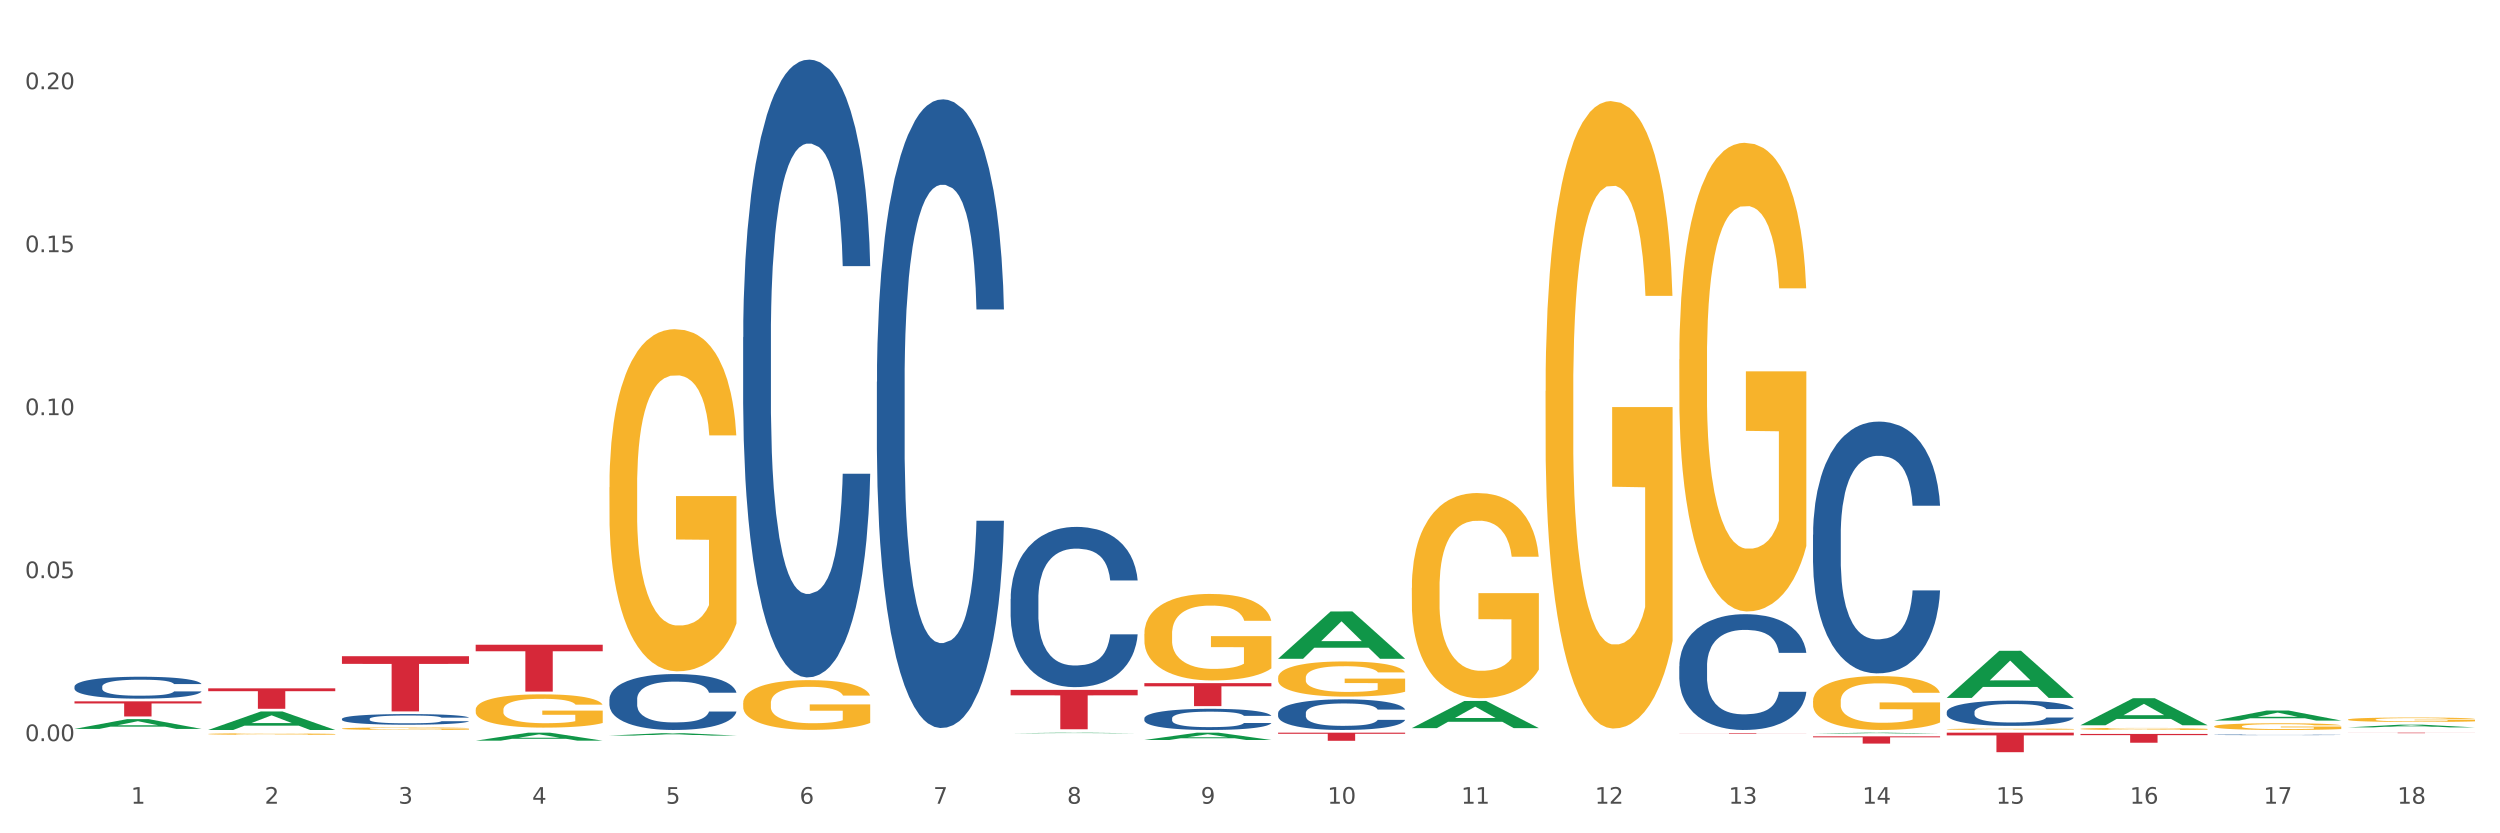 <?xml version="1.0" encoding="utf-8" standalone="no"?>
<!DOCTYPE svg PUBLIC "-//W3C//DTD SVG 1.1//EN"
  "http://www.w3.org/Graphics/SVG/1.1/DTD/svg11.dtd">
<svg xmlns:xlink="http://www.w3.org/1999/xlink" width="1080pt" height="360pt" viewBox="0 0 1080 360" xmlns="http://www.w3.org/2000/svg" version="1.1">
 <rect x="0" y="0" width="1080" height="360" fill="#333333" stroke="none"/>
 <defs>
  <style type="text/css">*{stroke-linejoin: round; stroke-linecap: butt}</style>
 </defs>
 <g id="figure_1">
  <g id="patch_1">
   <path d="M 0 360 
L 1080 360 
L 1080 0 
L 0 0 
z
" style="fill: #ffffff; stroke: #ffffff; stroke-linejoin: miter"/>
  </g>
  <g id="axes_1">
   <g id="matplotlib.axis_1">
    <g id="xtick_1">
     <g id="text_1">
      <!-- 1 -->
      <g style="fill: #4d4d4d" transform="translate(56.563 347.204) scale(0.096 -0.096)">
       <defs>
        <path id="DejaVuSans-31" d="M 794 531 
L 1825 531 
L 1825 4091 
L 703 3866 
L 703 4441 
L 1819 4666 
L 2450 4666 
L 2450 531 
L 3481 531 
L 3481 0 
L 794 0 
L 794 531 
z
" transform="scale(0.016)"/>
       </defs>
       <use xlink:href="#DejaVuSans-31"/>
      </g>
     </g>
    </g>
    <g id="xtick_2">
     <g id="text_2">
      <!-- 2 -->
      <g style="fill: #4d4d4d" transform="translate(114.336 347.204) scale(0.096 -0.096)">
       <defs>
        <path id="DejaVuSans-32" d="M 1228 531 
L 3431 531 
L 3431 0 
L 469 0 
L 469 531 
Q 828 903 1448 1529 
Q 2069 2156 2228 2338 
Q 2531 2678 2651 2914 
Q 2772 3150 2772 3378 
Q 2772 3750 2511 3984 
Q 2250 4219 1831 4219 
Q 1534 4219 1204 4116 
Q 875 4013 500 3803 
L 500 4441 
Q 881 4594 1212 4672 
Q 1544 4750 1819 4750 
Q 2544 4750 2975 4387 
Q 3406 4025 3406 3419 
Q 3406 3131 3298 2873 
Q 3191 2616 2906 2266 
Q 2828 2175 2409 1742 
Q 1991 1309 1228 531 
z
" transform="scale(0.016)"/>
       </defs>
       <use xlink:href="#DejaVuSans-32"/>
      </g>
     </g>
    </g>
    <g id="xtick_3">
     <g id="text_3">
      <!-- 3 -->
      <g style="fill: #4d4d4d" transform="translate(172.109 347.204) scale(0.096 -0.096)">
       <defs>
        <path id="DejaVuSans-33" d="M 2597 2516 
Q 3050 2419 3304 2112 
Q 3559 1806 3559 1356 
Q 3559 666 3084 287 
Q 2609 -91 1734 -91 
Q 1441 -91 1130 -33 
Q 819 25 488 141 
L 488 750 
Q 750 597 1062 519 
Q 1375 441 1716 441 
Q 2309 441 2620 675 
Q 2931 909 2931 1356 
Q 2931 1769 2642 2001 
Q 2353 2234 1838 2234 
L 1294 2234 
L 1294 2753 
L 1863 2753 
Q 2328 2753 2575 2939 
Q 2822 3125 2822 3475 
Q 2822 3834 2567 4026 
Q 2313 4219 1838 4219 
Q 1578 4219 1281 4162 
Q 984 4106 628 3988 
L 628 4550 
Q 988 4650 1302 4700 
Q 1616 4750 1894 4750 
Q 2613 4750 3031 4423 
Q 3450 4097 3450 3541 
Q 3450 3153 3228 2886 
Q 3006 2619 2597 2516 
z
" transform="scale(0.016)"/>
       </defs>
       <use xlink:href="#DejaVuSans-33"/>
      </g>
     </g>
    </g>
    <g id="xtick_4">
     <g id="text_4">
      <!-- 4 -->
      <g style="fill: #4d4d4d" transform="translate(229.882 347.204) scale(0.096 -0.096)">
       <defs>
        <path id="DejaVuSans-34" d="M 2419 4116 
L 825 1625 
L 2419 1625 
L 2419 4116 
z
M 2253 4666 
L 3047 4666 
L 3047 1625 
L 3713 1625 
L 3713 1100 
L 3047 1100 
L 3047 0 
L 2419 0 
L 2419 1100 
L 313 1100 
L 313 1709 
L 2253 4666 
z
" transform="scale(0.016)"/>
       </defs>
       <use xlink:href="#DejaVuSans-34"/>
      </g>
     </g>
    </g>
    <g id="xtick_5">
     <g id="text_5">
      <!-- 5 -->
      <g style="fill: #4d4d4d" transform="translate(287.655 347.204) scale(0.096 -0.096)">
       <defs>
        <path id="DejaVuSans-35" d="M 691 4666 
L 3169 4666 
L 3169 4134 
L 1269 4134 
L 1269 2991 
Q 1406 3038 1543 3061 
Q 1681 3084 1819 3084 
Q 2600 3084 3056 2656 
Q 3513 2228 3513 1497 
Q 3513 744 3044 326 
Q 2575 -91 1722 -91 
Q 1428 -91 1123 -41 
Q 819 9 494 109 
L 494 744 
Q 775 591 1075 516 
Q 1375 441 1709 441 
Q 2250 441 2565 725 
Q 2881 1009 2881 1497 
Q 2881 1984 2565 2268 
Q 2250 2553 1709 2553 
Q 1456 2553 1204 2497 
Q 953 2441 691 2322 
L 691 4666 
z
" transform="scale(0.016)"/>
       </defs>
       <use xlink:href="#DejaVuSans-35"/>
      </g>
     </g>
    </g>
    <g id="xtick_6">
     <g id="text_6">
      <!-- 6 -->
      <g style="fill: #4d4d4d" transform="translate(345.428 347.204) scale(0.096 -0.096)">
       <defs>
        <path id="DejaVuSans-36" d="M 2113 2584 
Q 1688 2584 1439 2293 
Q 1191 2003 1191 1497 
Q 1191 994 1439 701 
Q 1688 409 2113 409 
Q 2538 409 2786 701 
Q 3034 994 3034 1497 
Q 3034 2003 2786 2293 
Q 2538 2584 2113 2584 
z
M 3366 4563 
L 3366 3988 
Q 3128 4100 2886 4159 
Q 2644 4219 2406 4219 
Q 1781 4219 1451 3797 
Q 1122 3375 1075 2522 
Q 1259 2794 1537 2939 
Q 1816 3084 2150 3084 
Q 2853 3084 3261 2657 
Q 3669 2231 3669 1497 
Q 3669 778 3244 343 
Q 2819 -91 2113 -91 
Q 1303 -91 875 529 
Q 447 1150 447 2328 
Q 447 3434 972 4092 
Q 1497 4750 2381 4750 
Q 2619 4750 2861 4703 
Q 3103 4656 3366 4563 
z
" transform="scale(0.016)"/>
       </defs>
       <use xlink:href="#DejaVuSans-36"/>
      </g>
     </g>
    </g>
    <g id="xtick_7">
     <g id="text_7">
      <!-- 7 -->
      <g style="fill: #4d4d4d" transform="translate(403.201 347.204) scale(0.096 -0.096)">
       <defs>
        <path id="DejaVuSans-37" d="M 525 4666 
L 3525 4666 
L 3525 4397 
L 1831 0 
L 1172 0 
L 2766 4134 
L 525 4134 
L 525 4666 
z
" transform="scale(0.016)"/>
       </defs>
       <use xlink:href="#DejaVuSans-37"/>
      </g>
     </g>
    </g>
    <g id="xtick_8">
     <g id="text_8">
      <!-- 8 -->
      <g style="fill: #4d4d4d" transform="translate(460.974 347.204) scale(0.096 -0.096)">
       <defs>
        <path id="DejaVuSans-38" d="M 2034 2216 
Q 1584 2216 1326 1975 
Q 1069 1734 1069 1313 
Q 1069 891 1326 650 
Q 1584 409 2034 409 
Q 2484 409 2743 651 
Q 3003 894 3003 1313 
Q 3003 1734 2745 1975 
Q 2488 2216 2034 2216 
z
M 1403 2484 
Q 997 2584 770 2862 
Q 544 3141 544 3541 
Q 544 4100 942 4425 
Q 1341 4750 2034 4750 
Q 2731 4750 3128 4425 
Q 3525 4100 3525 3541 
Q 3525 3141 3298 2862 
Q 3072 2584 2669 2484 
Q 3125 2378 3379 2068 
Q 3634 1759 3634 1313 
Q 3634 634 3220 271 
Q 2806 -91 2034 -91 
Q 1263 -91 848 271 
Q 434 634 434 1313 
Q 434 1759 690 2068 
Q 947 2378 1403 2484 
z
M 1172 3481 
Q 1172 3119 1398 2916 
Q 1625 2713 2034 2713 
Q 2441 2713 2670 2916 
Q 2900 3119 2900 3481 
Q 2900 3844 2670 4047 
Q 2441 4250 2034 4250 
Q 1625 4250 1398 4047 
Q 1172 3844 1172 3481 
z
" transform="scale(0.016)"/>
       </defs>
       <use xlink:href="#DejaVuSans-38"/>
      </g>
     </g>
    </g>
    <g id="xtick_9">
     <g id="text_9">
      <!-- 9 -->
      <g style="fill: #4d4d4d" transform="translate(518.747 347.204) scale(0.096 -0.096)">
       <defs>
        <path id="DejaVuSans-39" d="M 703 97 
L 703 672 
Q 941 559 1184 500 
Q 1428 441 1663 441 
Q 2288 441 2617 861 
Q 2947 1281 2994 2138 
Q 2813 1869 2534 1725 
Q 2256 1581 1919 1581 
Q 1219 1581 811 2004 
Q 403 2428 403 3163 
Q 403 3881 828 4315 
Q 1253 4750 1959 4750 
Q 2769 4750 3195 4129 
Q 3622 3509 3622 2328 
Q 3622 1225 3098 567 
Q 2575 -91 1691 -91 
Q 1453 -91 1209 -44 
Q 966 3 703 97 
z
M 1959 2075 
Q 2384 2075 2632 2365 
Q 2881 2656 2881 3163 
Q 2881 3666 2632 3958 
Q 2384 4250 1959 4250 
Q 1534 4250 1286 3958 
Q 1038 3666 1038 3163 
Q 1038 2656 1286 2365 
Q 1534 2075 1959 2075 
z
" transform="scale(0.016)"/>
       </defs>
       <use xlink:href="#DejaVuSans-39"/>
      </g>
     </g>
    </g>
    <g id="xtick_10">
     <g id="text_10">
      <!-- 10 -->
      <g style="fill: #4d4d4d" transform="translate(573.466 347.204) scale(0.096 -0.096)">
       <defs>
        <path id="DejaVuSans-30" d="M 2034 4250 
Q 1547 4250 1301 3770 
Q 1056 3291 1056 2328 
Q 1056 1369 1301 889 
Q 1547 409 2034 409 
Q 2525 409 2770 889 
Q 3016 1369 3016 2328 
Q 3016 3291 2770 3770 
Q 2525 4250 2034 4250 
z
M 2034 4750 
Q 2819 4750 3233 4129 
Q 3647 3509 3647 2328 
Q 3647 1150 3233 529 
Q 2819 -91 2034 -91 
Q 1250 -91 836 529 
Q 422 1150 422 2328 
Q 422 3509 836 4129 
Q 1250 4750 2034 4750 
z
" transform="scale(0.016)"/>
       </defs>
       <use xlink:href="#DejaVuSans-31"/>
       <use xlink:href="#DejaVuSans-30" transform="translate(63.623 0)"/>
      </g>
     </g>
    </g>
    <g id="xtick_11">
     <g id="text_11">
      <!-- 11 -->
      <g style="fill: #4d4d4d" transform="translate(631.239 347.204) scale(0.096 -0.096)">
       <use xlink:href="#DejaVuSans-31"/>
       <use xlink:href="#DejaVuSans-31" transform="translate(63.623 0)"/>
      </g>
     </g>
    </g>
    <g id="xtick_12">
     <g id="text_12">
      <!-- 12 -->
      <g style="fill: #4d4d4d" transform="translate(689.012 347.204) scale(0.096 -0.096)">
       <use xlink:href="#DejaVuSans-31"/>
       <use xlink:href="#DejaVuSans-32" transform="translate(63.623 0)"/>
      </g>
     </g>
    </g>
    <g id="xtick_13">
     <g id="text_13">
      <!-- 13 -->
      <g style="fill: #4d4d4d" transform="translate(746.785 347.204) scale(0.096 -0.096)">
       <use xlink:href="#DejaVuSans-31"/>
       <use xlink:href="#DejaVuSans-33" transform="translate(63.623 0)"/>
      </g>
     </g>
    </g>
    <g id="xtick_14">
     <g id="text_14">
      <!-- 14 -->
      <g style="fill: #4d4d4d" transform="translate(804.558 347.204) scale(0.096 -0.096)">
       <use xlink:href="#DejaVuSans-31"/>
       <use xlink:href="#DejaVuSans-34" transform="translate(63.623 0)"/>
      </g>
     </g>
    </g>
    <g id="xtick_15">
     <g id="text_15">
      <!-- 15 -->
      <g style="fill: #4d4d4d" transform="translate(862.331 347.204) scale(0.096 -0.096)">
       <use xlink:href="#DejaVuSans-31"/>
       <use xlink:href="#DejaVuSans-35" transform="translate(63.623 0)"/>
      </g>
     </g>
    </g>
    <g id="xtick_16">
     <g id="text_16">
      <!-- 16 -->
      <g style="fill: #4d4d4d" transform="translate(920.104 347.204) scale(0.096 -0.096)">
       <use xlink:href="#DejaVuSans-31"/>
       <use xlink:href="#DejaVuSans-36" transform="translate(63.623 0)"/>
      </g>
     </g>
    </g>
    <g id="xtick_17">
     <g id="text_17">
      <!-- 17 -->
      <g style="fill: #4d4d4d" transform="translate(977.877 347.204) scale(0.096 -0.096)">
       <use xlink:href="#DejaVuSans-31"/>
       <use xlink:href="#DejaVuSans-37" transform="translate(63.623 0)"/>
      </g>
     </g>
    </g>
    <g id="xtick_18">
     <g id="text_18">
      <!-- 18 -->
      <g style="fill: #4d4d4d" transform="translate(1035.65 347.204) scale(0.096 -0.096)">
       <use xlink:href="#DejaVuSans-31"/>
       <use xlink:href="#DejaVuSans-38" transform="translate(63.623 0)"/>
      </g>
     </g>
    </g>
    <g id="xtick_19"/>
    <g id="xtick_20"/>
    <g id="xtick_21"/>
    <g id="xtick_22"/>
    <g id="xtick_23"/>
    <g id="xtick_24"/>
    <g id="xtick_25"/>
    <g id="xtick_26"/>
    <g id="xtick_27"/>
    <g id="xtick_28"/>
    <g id="xtick_29"/>
    <g id="xtick_30"/>
    <g id="xtick_31"/>
    <g id="xtick_32"/>
    <g id="xtick_33"/>
    <g id="xtick_34"/>
    <g id="xtick_35"/>
   </g>
   <g id="matplotlib.axis_2">
    <g id="ytick_1">
     <g id="text_19">
      <!-- 0.00 -->
      <g style="fill: #4d4d4d" transform="translate(10.8 320.162) scale(0.096 -0.096)">
       <defs>
        <path id="DejaVuSans-2e" d="M 684 794 
L 1344 794 
L 1344 0 
L 684 0 
L 684 794 
z
" transform="scale(0.016)"/>
       </defs>
       <use xlink:href="#DejaVuSans-30"/>
       <use xlink:href="#DejaVuSans-2e" transform="translate(63.623 0)"/>
       <use xlink:href="#DejaVuSans-30" transform="translate(95.41 0)"/>
       <use xlink:href="#DejaVuSans-30" transform="translate(159.033 0)"/>
      </g>
     </g>
    </g>
    <g id="ytick_2">
     <g id="text_20">
      <!-- 0.05 -->
      <g style="fill: #4d4d4d" transform="translate(10.8 249.756) scale(0.096 -0.096)">
       <use xlink:href="#DejaVuSans-30"/>
       <use xlink:href="#DejaVuSans-2e" transform="translate(63.623 0)"/>
       <use xlink:href="#DejaVuSans-30" transform="translate(95.41 0)"/>
       <use xlink:href="#DejaVuSans-35" transform="translate(159.033 0)"/>
      </g>
     </g>
    </g>
    <g id="ytick_3">
     <g id="text_21">
      <!-- 0.10 -->
      <g style="fill: #4d4d4d" transform="translate(10.8 179.349) scale(0.096 -0.096)">
       <use xlink:href="#DejaVuSans-30"/>
       <use xlink:href="#DejaVuSans-2e" transform="translate(63.623 0)"/>
       <use xlink:href="#DejaVuSans-31" transform="translate(95.41 0)"/>
       <use xlink:href="#DejaVuSans-30" transform="translate(159.033 0)"/>
      </g>
     </g>
    </g>
    <g id="ytick_4">
     <g id="text_22">
      <!-- 0.15 -->
      <g style="fill: #4d4d4d" transform="translate(10.8 108.943) scale(0.096 -0.096)">
       <use xlink:href="#DejaVuSans-30"/>
       <use xlink:href="#DejaVuSans-2e" transform="translate(63.623 0)"/>
       <use xlink:href="#DejaVuSans-31" transform="translate(95.41 0)"/>
       <use xlink:href="#DejaVuSans-35" transform="translate(159.033 0)"/>
      </g>
     </g>
    </g>
    <g id="ytick_5">
     <g id="text_23">
      <!-- 0.20 -->
      <g style="fill: #4d4d4d" transform="translate(10.8 38.536) scale(0.096 -0.096)">
       <use xlink:href="#DejaVuSans-30"/>
       <use xlink:href="#DejaVuSans-2e" transform="translate(63.623 0)"/>
       <use xlink:href="#DejaVuSans-32" transform="translate(95.41 0)"/>
       <use xlink:href="#DejaVuSans-30" transform="translate(159.033 0)"/>
      </g>
     </g>
    </g>
    <g id="ytick_6"/>
    <g id="ytick_7"/>
    <g id="ytick_8"/>
    <g id="ytick_9"/>
   </g>
   <g id="PolyCollection_1">
    <path d="M 436.586 298.016 
L 491.47 298.016 
L 491.47 300.384 
L 469.881 300.4 
L 469.881 315.057 
L 458.045 315.057 
L 458.045 300.4 
L 436.586 300.384 
L 436.586 298.032 
L 436.586 298.016 
z
" clip-path="url(#p547e5122f9)" style="fill: #d62839"/>
    <path d="M 494.359 295.121 
L 549.243 295.121 
L 549.243 296.5 
L 527.654 296.509 
L 527.654 305.039 
L 515.818 305.039 
L 515.818 296.509 
L 494.359 296.5 
L 494.359 295.131 
L 494.359 295.121 
z
" clip-path="url(#p547e5122f9)" style="fill: #d62839"/>
    <path d="M 552.132 316.515 
L 607.016 316.515 
L 607.016 317.003 
L 585.427 317.007 
L 585.427 320.029 
L 573.591 320.029 
L 573.591 317.007 
L 552.132 317.003 
L 552.132 316.518 
L 552.132 316.515 
z
" clip-path="url(#p547e5122f9)" style="fill: #d62839"/>
    <path d="M 725.451 316.657 
L 780.335 316.657 
L 780.335 316.694 
L 758.746 316.694 
L 758.746 316.926 
L 746.91 316.926 
L 746.91 316.694 
L 725.451 316.694 
L 725.451 316.657 
L 725.451 316.657 
z
" clip-path="url(#p547e5122f9)" style="fill: #d62839"/>
    <path d="M 32.175 302.982 
L 87.059 302.982 
L 87.059 303.889 
L 65.47 303.895 
L 65.47 309.509 
L 53.635 309.509 
L 53.635 303.895 
L 32.175 303.889 
L 32.175 302.988 
L 32.175 302.982 
z
" clip-path="url(#p547e5122f9)" style="fill: #d62839"/>
    <path d="M 89.948 297.358 
L 144.832 297.358 
L 144.832 298.586 
L 123.243 298.594 
L 123.243 306.194 
L 111.407 306.194 
L 111.407 298.594 
L 89.948 298.586 
L 89.948 297.366 
L 89.948 297.358 
z
" clip-path="url(#p547e5122f9)" style="fill: #d62839"/>
    <path d="M 147.721 283.484 
L 202.605 283.484 
L 202.605 286.796 
L 181.016 286.818 
L 181.016 307.316 
L 169.18 307.316 
L 169.18 286.818 
L 147.721 286.796 
L 147.721 283.507 
L 147.721 283.484 
z
" clip-path="url(#p547e5122f9)" style="fill: #d62839"/>
    <path d="M 205.494 278.516 
L 260.378 278.516 
L 260.378 281.333 
L 238.789 281.352 
L 238.789 298.785 
L 226.953 298.785 
L 226.953 281.352 
L 205.494 281.333 
L 205.494 278.535 
L 205.494 278.516 
z
" clip-path="url(#p547e5122f9)" style="fill: #d62839"/>
    <path d="M 783.224 318.086 
L 838.108 318.086 
L 838.108 318.525 
L 816.519 318.528 
L 816.519 321.248 
L 804.683 321.248 
L 804.683 318.528 
L 783.224 318.525 
L 783.224 318.089 
L 783.224 318.086 
z
" clip-path="url(#p547e5122f9)" style="fill: #d62839"/>
    <path d="M 840.997 316.515 
L 895.881 316.515 
L 895.881 317.687 
L 874.291 317.695 
L 874.291 324.95 
L 862.456 324.95 
L 862.456 317.695 
L 840.997 317.687 
L 840.997 316.523 
L 840.997 316.515 
z
" clip-path="url(#p547e5122f9)" style="fill: #d62839"/>
    <path d="M 898.77 317.057 
L 953.654 317.057 
L 953.654 317.586 
L 932.064 317.59 
L 932.064 320.868 
L 920.229 320.868 
L 920.229 317.59 
L 898.77 317.586 
L 898.77 317.06 
L 898.77 317.057 
z
" clip-path="url(#p547e5122f9)" style="fill: #d62839"/>
    <path d="M 1014.316 316.515 
L 1069.2 316.515 
L 1069.2 316.547 
L 1047.61 316.548 
L 1047.61 316.747 
L 1035.775 316.747 
L 1035.775 316.548 
L 1014.316 316.547 
L 1014.316 316.515 
L 1014.316 316.515 
z
" clip-path="url(#p547e5122f9)" style="fill: #d62839"/>
    <path d="M 1014.316 310.858 
L 1014.38 310.856 
L 1014.38 310.793 
L 1014.51 310.739 
L 1015.158 310.608 
L 1016.13 310.499 
L 1016.843 310.441 
L 1017.556 310.394 
L 1018.398 310.346 
L 1019.435 310.297 
L 1021.314 310.226 
L 1022.48 310.189 
L 1023.906 310.15 
L 1026.498 310.094 
L 1028.377 310.063 
L 1030.321 310.036 
L 1033.496 310.005 
L 1035.57 309.991 
L 1037.773 309.98 
L 1040.429 309.973 
L 1042.438 309.972 
L 1046.845 309.977 
L 1050.603 309.993 
L 1052.417 310.005 
L 1054.75 310.026 
L 1055.981 310.04 
L 1057.99 310.068 
L 1060.063 310.105 
L 1061.489 310.136 
L 1063.627 310.196 
L 1065.247 310.255 
L 1066.738 310.329 
L 1067.515 310.38 
L 1068.098 310.427 
L 1068.617 310.481 
L 1069.135 310.567 
L 1057.471 310.567 
L 1057.018 310.506 
L 1056.305 310.448 
L 1055.268 310.392 
L 1054.361 310.357 
L 1052.806 310.313 
L 1051.38 310.285 
L 1049.89 310.264 
L 1048.076 310.247 
L 1046.65 310.238 
L 1044.641 310.231 
L 1040.689 310.233 
L 1038.032 310.247 
L 1036.218 310.264 
L 1035.051 310.28 
L 1034.014 310.297 
L 1032.848 310.322 
L 1031.487 310.359 
L 1030.515 310.392 
L 1029.543 310.434 
L 1028.766 310.476 
L 1028.053 310.525 
L 1027.47 310.578 
L 1027.016 310.632 
L 1026.627 310.699 
L 1026.303 310.809 
L 1026.303 311.049 
L 1026.433 311.103 
L 1026.757 311.175 
L 1027.146 311.229 
L 1027.794 311.294 
L 1028.377 311.338 
L 1029.479 311.401 
L 1030.71 311.454 
L 1031.682 311.487 
L 1032.654 311.515 
L 1034.338 311.554 
L 1036.218 311.585 
L 1037.838 311.604 
L 1040.041 311.622 
L 1041.531 311.629 
L 1042.827 311.632 
L 1046.002 311.632 
L 1048.27 311.627 
L 1050.797 311.615 
L 1052.741 311.599 
L 1054.361 311.58 
L 1056.176 311.548 
L 1057.342 311.519 
L 1057.342 311.152 
L 1043.086 311.151 
L 1043.086 310.907 
L 1069.2 310.907 
L 1069.2 311.622 
L 1068.098 311.659 
L 1066.867 311.692 
L 1065.571 311.722 
L 1063.627 311.759 
L 1061.295 311.794 
L 1059.221 311.818 
L 1057.018 311.839 
L 1054.426 311.858 
L 1051.056 311.876 
L 1048.983 311.883 
L 1046.391 311.888 
L 1043.345 311.89 
L 1040.689 311.887 
L 1038.097 311.878 
L 1035.375 311.862 
L 1032.718 311.839 
L 1030.71 311.816 
L 1028.701 311.788 
L 1026.563 311.752 
L 1024.878 311.717 
L 1023.582 311.685 
L 1022.156 311.645 
L 1020.601 311.592 
L 1019.435 311.545 
L 1018.398 311.496 
L 1017.296 311.433 
L 1016.519 311.378 
L 1015.741 311.31 
L 1015.288 311.259 
L 1014.769 311.18 
L 1014.38 311.07 
L 1014.316 310.858 
z
" clip-path="url(#p547e5122f9)" style="fill: #f7b32b"/>
    <path d="M 378.813 164.944 
L 378.878 164.696 
L 378.878 157.751 
L 379.072 148.326 
L 379.786 130.964 
L 380.694 117.819 
L 382.251 102.441 
L 383.095 95.993 
L 384.198 88.8 
L 386.468 77.142 
L 389.063 67.221 
L 390.88 61.765 
L 392.242 58.292 
L 395.291 52.092 
L 397.043 49.363 
L 398.859 47.131 
L 400.416 45.643 
L 403.011 43.907 
L 405.087 43.163 
L 407.488 42.915 
L 409.499 43.163 
L 412.159 44.155 
L 416.051 47.131 
L 417.543 48.867 
L 419.554 51.844 
L 421.63 55.812 
L 423.317 59.781 
L 425.263 65.485 
L 427.275 72.926 
L 429.221 82.351 
L 430.583 91.032 
L 431.686 100.209 
L 432.659 111.37 
L 433.373 123.524 
L 433.697 133.693 
L 421.825 133.693 
L 421.501 124.516 
L 420.852 114.595 
L 420.203 107.898 
L 419.49 102.441 
L 418.387 96.241 
L 417.414 92.272 
L 415.792 87.56 
L 414.3 84.583 
L 413.067 82.847 
L 411.575 81.359 
L 408.396 79.871 
L 406.125 79.871 
L 404.698 80.367 
L 402.946 81.607 
L 401.454 83.343 
L 399.703 86.32 
L 398.34 89.544 
L 396.978 93.76 
L 396.199 96.737 
L 395.032 102.193 
L 394.253 106.658 
L 393.215 114.347 
L 392.631 119.803 
L 391.593 133.941 
L 391.139 144.358 
L 390.945 151.551 
L 390.815 159.488 
L 390.815 198.18 
L 391.204 215.542 
L 391.528 222.983 
L 392.047 231.416 
L 393.021 242.329 
L 394.448 252.994 
L 395.94 260.683 
L 397.173 265.395 
L 398.34 268.868 
L 399.508 271.596 
L 400.935 274.076 
L 402.103 275.565 
L 403.855 277.053 
L 405.931 277.797 
L 407.553 277.797 
L 410.861 276.557 
L 412.353 275.317 
L 413.781 273.58 
L 415.338 270.852 
L 416.57 267.876 
L 417.284 265.644 
L 418.452 260.931 
L 419.36 255.97 
L 420.138 250.266 
L 420.657 245.305 
L 421.241 237.864 
L 421.695 229.431 
L 421.825 224.967 
L 433.697 224.967 
L 433.438 233.896 
L 432.984 242.577 
L 432.075 254.234 
L 431.362 260.931 
L 430.259 269.116 
L 429.091 276.061 
L 427.469 283.75 
L 425.977 289.454 
L 424.42 294.415 
L 422.733 298.879 
L 419.684 305.08 
L 418.581 306.816 
L 416.246 309.792 
L 414.429 311.529 
L 411.769 313.265 
L 409.045 314.257 
L 406.19 314.505 
L 403.66 314.009 
L 400.87 312.521 
L 399.119 311.033 
L 397.173 308.8 
L 394.902 305.328 
L 392.761 301.111 
L 390.75 296.151 
L 388.869 290.446 
L 387.117 283.998 
L 384.846 273.332 
L 383.16 262.915 
L 381.927 253.242 
L 381.084 245.057 
L 380.24 234.64 
L 379.786 227.447 
L 379.072 210.085 
L 378.813 193.964 
L 378.813 164.944 
z
" clip-path="url(#p547e5122f9)" style="fill: #255c99"/>
    <path d="M 436.586 258.724 
L 436.651 258.661 
L 436.651 256.891 
L 436.845 254.488 
L 437.559 250.062 
L 438.467 246.711 
L 440.024 242.79 
L 440.868 241.146 
L 441.97 239.313 
L 444.241 236.341 
L 446.836 233.812 
L 448.653 232.42 
L 450.015 231.535 
L 453.064 229.954 
L 454.816 229.259 
L 456.632 228.69 
L 458.189 228.31 
L 460.784 227.868 
L 462.86 227.678 
L 465.261 227.615 
L 467.272 227.678 
L 469.932 227.931 
L 473.824 228.69 
L 475.316 229.132 
L 477.327 229.891 
L 479.403 230.903 
L 481.09 231.915 
L 483.036 233.369 
L 485.048 235.266 
L 486.994 237.669 
L 488.356 239.882 
L 489.459 242.221 
L 490.432 245.067 
L 491.146 248.165 
L 491.47 250.757 
L 479.598 250.757 
L 479.274 248.418 
L 478.625 245.889 
L 477.976 244.181 
L 477.263 242.79 
L 476.16 241.21 
L 475.187 240.198 
L 473.565 238.996 
L 472.073 238.238 
L 470.84 237.795 
L 469.348 237.416 
L 466.169 237.036 
L 463.898 237.036 
L 462.471 237.163 
L 460.719 237.479 
L 459.227 237.922 
L 457.476 238.68 
L 456.113 239.502 
L 454.751 240.577 
L 453.972 241.336 
L 452.805 242.727 
L 452.026 243.865 
L 450.988 245.825 
L 450.404 247.216 
L 449.366 250.821 
L 448.912 253.476 
L 448.718 255.31 
L 448.588 257.333 
L 448.588 267.197 
L 448.977 271.624 
L 449.301 273.521 
L 449.82 275.67 
L 450.794 278.453 
L 452.221 281.171 
L 453.713 283.132 
L 454.946 284.333 
L 456.113 285.218 
L 457.281 285.914 
L 458.708 286.546 
L 459.876 286.925 
L 461.628 287.305 
L 463.704 287.495 
L 465.326 287.495 
L 468.634 287.178 
L 470.126 286.862 
L 471.554 286.42 
L 473.111 285.724 
L 474.343 284.965 
L 475.057 284.396 
L 476.225 283.195 
L 477.133 281.93 
L 477.911 280.476 
L 478.43 279.211 
L 479.014 277.314 
L 479.468 275.165 
L 479.598 274.026 
L 491.47 274.026 
L 491.211 276.303 
L 490.757 278.516 
L 489.848 281.488 
L 489.135 283.195 
L 488.032 285.281 
L 486.864 287.052 
L 485.242 289.012 
L 483.75 290.466 
L 482.193 291.731 
L 480.506 292.869 
L 477.457 294.45 
L 476.354 294.893 
L 474.019 295.651 
L 472.202 296.094 
L 469.542 296.537 
L 466.818 296.789 
L 463.963 296.853 
L 461.433 296.726 
L 458.643 296.347 
L 456.892 295.967 
L 454.946 295.398 
L 452.675 294.513 
L 450.534 293.438 
L 448.523 292.174 
L 446.642 290.719 
L 444.89 289.075 
L 442.619 286.356 
L 440.932 283.701 
L 439.7 281.235 
L 438.856 279.148 
L 438.013 276.492 
L 437.559 274.659 
L 436.845 270.232 
L 436.586 266.122 
L 436.586 258.724 
z
" clip-path="url(#p547e5122f9)" style="fill: #255c99"/>
    <path d="M 494.359 310.313 
L 494.424 310.305 
L 494.424 310.071 
L 494.618 309.753 
L 495.332 309.168 
L 496.24 308.725 
L 497.797 308.207 
L 498.641 307.99 
L 499.743 307.748 
L 502.014 307.355 
L 504.609 307.021 
L 506.426 306.837 
L 507.788 306.72 
L 510.837 306.511 
L 512.589 306.419 
L 514.405 306.344 
L 515.962 306.294 
L 518.557 306.235 
L 520.633 306.21 
L 523.034 306.202 
L 525.045 306.21 
L 527.705 306.244 
L 531.597 306.344 
L 533.089 306.402 
L 535.1 306.503 
L 537.176 306.636 
L 538.863 306.77 
L 540.809 306.962 
L 542.821 307.213 
L 544.767 307.53 
L 546.129 307.823 
L 547.232 308.132 
L 548.205 308.508 
L 548.919 308.918 
L 549.243 309.26 
L 537.371 309.26 
L 537.047 308.951 
L 536.398 308.617 
L 535.749 308.391 
L 535.036 308.207 
L 533.933 307.998 
L 532.96 307.865 
L 531.338 307.706 
L 529.846 307.606 
L 528.613 307.547 
L 527.121 307.497 
L 523.942 307.447 
L 521.671 307.447 
L 520.244 307.464 
L 518.492 307.505 
L 517 307.564 
L 515.249 307.664 
L 513.886 307.773 
L 512.524 307.915 
L 511.745 308.015 
L 510.578 308.199 
L 509.799 308.349 
L 508.761 308.608 
L 508.177 308.792 
L 507.139 309.269 
L 506.685 309.62 
L 506.49 309.862 
L 506.361 310.129 
L 506.361 311.433 
L 506.75 312.018 
L 507.074 312.269 
L 507.593 312.553 
L 508.566 312.92 
L 509.994 313.28 
L 511.486 313.539 
L 512.718 313.698 
L 513.886 313.815 
L 515.054 313.906 
L 516.481 313.99 
L 517.649 314.04 
L 519.401 314.09 
L 521.477 314.115 
L 523.099 314.115 
L 526.407 314.074 
L 527.899 314.032 
L 529.327 313.973 
L 530.884 313.881 
L 532.116 313.781 
L 532.83 313.706 
L 533.998 313.547 
L 534.906 313.38 
L 535.684 313.188 
L 536.203 313.021 
L 536.787 312.77 
L 537.241 312.486 
L 537.371 312.335 
L 549.243 312.335 
L 548.984 312.636 
L 548.53 312.929 
L 547.621 313.322 
L 546.908 313.547 
L 545.805 313.823 
L 544.637 314.057 
L 543.015 314.316 
L 541.523 314.508 
L 539.966 314.675 
L 538.279 314.826 
L 535.23 315.035 
L 534.127 315.093 
L 531.792 315.193 
L 529.975 315.252 
L 527.315 315.31 
L 524.591 315.344 
L 521.736 315.352 
L 519.206 315.335 
L 516.416 315.285 
L 514.665 315.235 
L 512.718 315.16 
L 510.448 315.043 
L 508.307 314.901 
L 506.296 314.734 
L 504.414 314.542 
L 502.663 314.324 
L 500.392 313.965 
L 498.705 313.614 
L 497.473 313.288 
L 496.629 313.012 
L 495.786 312.661 
L 495.332 312.419 
L 494.618 311.834 
L 494.359 311.291 
L 494.359 310.313 
z
" clip-path="url(#p547e5122f9)" style="fill: #255c99"/>
    <path d="M 552.132 308.058 
L 552.197 308.046 
L 552.197 307.707 
L 552.391 307.248 
L 553.105 306.401 
L 554.013 305.76 
L 555.57 305.01 
L 556.414 304.696 
L 557.516 304.345 
L 559.787 303.776 
L 562.382 303.292 
L 564.199 303.026 
L 565.561 302.857 
L 568.61 302.555 
L 570.362 302.421 
L 572.178 302.313 
L 573.735 302.24 
L 576.33 302.155 
L 578.406 302.119 
L 580.807 302.107 
L 582.818 302.119 
L 585.478 302.167 
L 589.37 302.313 
L 590.862 302.397 
L 592.873 302.542 
L 594.949 302.736 
L 596.636 302.929 
L 598.582 303.208 
L 600.594 303.571 
L 602.54 304.03 
L 603.902 304.454 
L 605.005 304.901 
L 605.978 305.445 
L 606.692 306.038 
L 607.016 306.534 
L 595.144 306.534 
L 594.82 306.087 
L 594.171 305.603 
L 593.522 305.276 
L 592.809 305.01 
L 591.706 304.708 
L 590.733 304.514 
L 589.111 304.284 
L 587.619 304.139 
L 586.386 304.054 
L 584.894 303.982 
L 581.715 303.909 
L 579.444 303.909 
L 578.017 303.933 
L 576.265 303.994 
L 574.773 304.079 
L 573.022 304.224 
L 571.659 304.381 
L 570.297 304.587 
L 569.518 304.732 
L 568.351 304.998 
L 567.572 305.216 
L 566.534 305.591 
L 565.95 305.857 
L 564.912 306.546 
L 564.458 307.054 
L 564.263 307.405 
L 564.134 307.792 
L 564.134 309.679 
L 564.523 310.526 
L 564.847 310.889 
L 565.366 311.3 
L 566.339 311.832 
L 567.767 312.352 
L 569.259 312.727 
L 570.491 312.957 
L 571.659 313.126 
L 572.827 313.26 
L 574.254 313.381 
L 575.422 313.453 
L 577.174 313.526 
L 579.25 313.562 
L 580.871 313.562 
L 584.18 313.501 
L 585.672 313.441 
L 587.1 313.356 
L 588.657 313.223 
L 589.889 313.078 
L 590.603 312.969 
L 591.771 312.739 
L 592.679 312.498 
L 593.457 312.219 
L 593.976 311.977 
L 594.56 311.614 
L 595.014 311.203 
L 595.144 310.985 
L 607.016 310.985 
L 606.757 311.421 
L 606.303 311.844 
L 605.394 312.413 
L 604.681 312.739 
L 603.578 313.139 
L 602.41 313.477 
L 600.788 313.852 
L 599.296 314.13 
L 597.739 314.372 
L 596.052 314.59 
L 593.003 314.893 
L 591.9 314.977 
L 589.565 315.122 
L 587.748 315.207 
L 585.088 315.292 
L 582.364 315.34 
L 579.509 315.352 
L 576.979 315.328 
L 574.189 315.255 
L 572.438 315.183 
L 570.491 315.074 
L 568.221 314.905 
L 566.08 314.699 
L 564.069 314.457 
L 562.187 314.179 
L 560.436 313.864 
L 558.165 313.344 
L 556.478 312.836 
L 555.246 312.364 
L 554.402 311.965 
L 553.559 311.457 
L 553.105 311.106 
L 552.391 310.26 
L 552.132 309.473 
L 552.132 308.058 
z
" clip-path="url(#p547e5122f9)" style="fill: #255c99"/>
    <path d="M 725.451 287.802 
L 725.516 287.757 
L 725.516 286.478 
L 725.71 284.741 
L 726.424 281.543 
L 727.332 279.122 
L 728.889 276.289 
L 729.733 275.101 
L 730.835 273.776 
L 733.106 271.629 
L 735.701 269.801 
L 737.518 268.796 
L 738.88 268.157 
L 741.929 267.015 
L 743.681 266.512 
L 745.497 266.101 
L 747.054 265.827 
L 749.649 265.507 
L 751.725 265.37 
L 754.126 265.324 
L 756.137 265.37 
L 758.797 265.553 
L 762.689 266.101 
L 764.181 266.421 
L 766.192 266.969 
L 768.268 267.7 
L 769.955 268.431 
L 771.901 269.482 
L 773.912 270.852 
L 775.859 272.588 
L 777.221 274.188 
L 778.324 275.878 
L 779.297 277.934 
L 780.011 280.173 
L 780.335 282.046 
L 768.463 282.046 
L 768.139 280.355 
L 767.49 278.528 
L 766.841 277.294 
L 766.127 276.289 
L 765.025 275.147 
L 764.051 274.416 
L 762.43 273.548 
L 760.937 273 
L 759.705 272.68 
L 758.213 272.406 
L 755.034 272.132 
L 752.763 272.132 
L 751.336 272.223 
L 749.584 272.451 
L 748.092 272.771 
L 746.341 273.319 
L 744.978 273.913 
L 743.616 274.69 
L 742.837 275.238 
L 741.67 276.243 
L 740.891 277.066 
L 739.853 278.482 
L 739.269 279.487 
L 738.231 282.091 
L 737.777 284.01 
L 737.582 285.335 
L 737.453 286.797 
L 737.453 293.925 
L 737.842 297.123 
L 738.166 298.493 
L 738.685 300.047 
L 739.658 302.057 
L 741.086 304.022 
L 742.578 305.438 
L 743.81 306.306 
L 744.978 306.946 
L 746.146 307.448 
L 747.573 307.905 
L 748.741 308.179 
L 750.493 308.453 
L 752.569 308.59 
L 754.19 308.59 
L 757.499 308.362 
L 758.991 308.134 
L 760.418 307.814 
L 761.975 307.311 
L 763.208 306.763 
L 763.922 306.352 
L 765.089 305.484 
L 765.998 304.57 
L 766.776 303.519 
L 767.295 302.605 
L 767.879 301.235 
L 768.333 299.681 
L 768.463 298.859 
L 780.335 298.859 
L 780.076 300.504 
L 779.621 302.103 
L 778.713 304.25 
L 778 305.484 
L 776.897 306.991 
L 775.729 308.271 
L 774.107 309.687 
L 772.615 310.738 
L 771.058 311.651 
L 769.371 312.474 
L 766.322 313.616 
L 765.219 313.936 
L 762.884 314.484 
L 761.067 314.804 
L 758.407 315.124 
L 755.683 315.306 
L 752.828 315.352 
L 750.298 315.261 
L 747.508 314.987 
L 745.757 314.713 
L 743.81 314.301 
L 741.54 313.662 
L 739.399 312.885 
L 737.388 311.971 
L 735.506 310.92 
L 733.755 309.733 
L 731.484 307.768 
L 729.797 305.849 
L 728.565 304.067 
L 727.721 302.56 
L 726.878 300.641 
L 726.424 299.316 
L 725.71 296.118 
L 725.451 293.148 
L 725.451 287.802 
z
" clip-path="url(#p547e5122f9)" style="fill: #255c99"/>
    <path d="M 783.224 230.998 
L 783.289 230.898 
L 783.289 228.117 
L 783.483 224.342 
L 784.197 217.387 
L 785.105 212.122 
L 786.662 205.963 
L 787.506 203.38 
L 788.608 200.498 
L 790.879 195.829 
L 793.474 191.855 
L 795.291 189.67 
L 796.653 188.279 
L 799.702 185.795 
L 801.454 184.702 
L 803.27 183.808 
L 804.827 183.212 
L 807.422 182.517 
L 809.498 182.219 
L 811.899 182.119 
L 813.91 182.219 
L 816.57 182.616 
L 820.462 183.808 
L 821.954 184.504 
L 823.965 185.696 
L 826.041 187.285 
L 827.728 188.875 
L 829.674 191.16 
L 831.685 194.14 
L 833.632 197.915 
L 834.994 201.393 
L 836.097 205.068 
L 837.07 209.539 
L 837.784 214.407 
L 838.108 218.48 
L 826.236 218.48 
L 825.912 214.804 
L 825.263 210.83 
L 824.614 208.148 
L 823.9 205.963 
L 822.798 203.479 
L 821.824 201.889 
L 820.203 200.002 
L 818.71 198.81 
L 817.478 198.114 
L 815.986 197.518 
L 812.807 196.922 
L 810.536 196.922 
L 809.109 197.121 
L 807.357 197.617 
L 805.865 198.313 
L 804.114 199.505 
L 802.751 200.797 
L 801.389 202.485 
L 800.61 203.678 
L 799.443 205.863 
L 798.664 207.651 
L 797.626 210.731 
L 797.042 212.917 
L 796.004 218.579 
L 795.55 222.752 
L 795.355 225.633 
L 795.226 228.812 
L 795.226 244.31 
L 795.615 251.264 
L 795.939 254.245 
L 796.458 257.623 
L 797.431 261.994 
L 798.859 266.266 
L 800.351 269.345 
L 801.583 271.233 
L 802.751 272.624 
L 803.919 273.717 
L 805.346 274.71 
L 806.514 275.306 
L 808.266 275.902 
L 810.342 276.2 
L 811.963 276.2 
L 815.272 275.704 
L 816.764 275.207 
L 818.191 274.511 
L 819.748 273.419 
L 820.981 272.226 
L 821.695 271.332 
L 822.862 269.445 
L 823.771 267.458 
L 824.549 265.173 
L 825.068 263.186 
L 825.652 260.206 
L 826.106 256.828 
L 826.236 255.04 
L 838.108 255.04 
L 837.849 258.616 
L 837.394 262.093 
L 836.486 266.762 
L 835.773 269.445 
L 834.67 272.723 
L 833.502 275.505 
L 831.88 278.585 
L 830.388 280.87 
L 828.831 282.857 
L 827.144 284.645 
L 824.095 287.128 
L 822.992 287.824 
L 820.657 289.016 
L 818.84 289.711 
L 816.18 290.407 
L 813.456 290.804 
L 810.601 290.904 
L 808.071 290.705 
L 805.281 290.109 
L 803.53 289.513 
L 801.583 288.619 
L 799.313 287.228 
L 797.172 285.539 
L 795.161 283.552 
L 793.279 281.267 
L 791.528 278.684 
L 789.257 274.412 
L 787.57 270.24 
L 786.338 266.365 
L 785.494 263.087 
L 784.651 258.914 
L 784.197 256.033 
L 783.483 249.079 
L 783.224 242.621 
L 783.224 230.998 
z
" clip-path="url(#p547e5122f9)" style="fill: #255c99"/>
    <path d="M 840.997 307.568 
L 841.062 307.559 
L 841.062 307.279 
L 841.256 306.9 
L 841.97 306.201 
L 842.878 305.672 
L 844.435 305.053 
L 845.278 304.793 
L 846.381 304.504 
L 848.652 304.034 
L 851.247 303.635 
L 853.063 303.416 
L 854.426 303.276 
L 857.475 303.026 
L 859.227 302.916 
L 861.043 302.827 
L 862.6 302.767 
L 865.195 302.697 
L 867.271 302.667 
L 869.672 302.657 
L 871.683 302.667 
L 874.343 302.707 
L 878.235 302.827 
L 879.727 302.896 
L 881.738 303.016 
L 883.814 303.176 
L 885.501 303.336 
L 887.447 303.565 
L 889.458 303.865 
L 891.405 304.244 
L 892.767 304.594 
L 893.87 304.963 
L 894.843 305.412 
L 895.557 305.901 
L 895.881 306.311 
L 884.009 306.311 
L 883.685 305.941 
L 883.036 305.542 
L 882.387 305.272 
L 881.673 305.053 
L 880.571 304.803 
L 879.597 304.643 
L 877.976 304.454 
L 876.483 304.334 
L 875.251 304.264 
L 873.759 304.204 
L 870.58 304.144 
L 868.309 304.144 
L 866.882 304.164 
L 865.13 304.214 
L 863.638 304.284 
L 861.887 304.404 
L 860.524 304.534 
L 859.162 304.703 
L 858.383 304.823 
L 857.216 305.043 
L 856.437 305.222 
L 855.399 305.532 
L 854.815 305.752 
L 853.777 306.321 
L 853.323 306.74 
L 853.128 307.029 
L 852.999 307.349 
L 852.999 308.906 
L 853.388 309.605 
L 853.712 309.905 
L 854.231 310.244 
L 855.204 310.683 
L 856.632 311.112 
L 858.124 311.422 
L 859.356 311.612 
L 860.524 311.751 
L 861.692 311.861 
L 863.119 311.961 
L 864.287 312.021 
L 866.039 312.081 
L 868.115 312.111 
L 869.736 312.111 
L 873.045 312.061 
L 874.537 312.011 
L 875.964 311.941 
L 877.521 311.831 
L 878.754 311.711 
L 879.468 311.622 
L 880.635 311.432 
L 881.544 311.232 
L 882.322 311.003 
L 882.841 310.803 
L 883.425 310.504 
L 883.879 310.164 
L 884.009 309.984 
L 895.881 309.984 
L 895.622 310.344 
L 895.167 310.693 
L 894.259 311.162 
L 893.546 311.432 
L 892.443 311.761 
L 891.275 312.041 
L 889.653 312.35 
L 888.161 312.58 
L 886.604 312.78 
L 884.917 312.959 
L 881.868 313.209 
L 880.765 313.279 
L 878.43 313.399 
L 876.613 313.468 
L 873.953 313.538 
L 871.229 313.578 
L 868.374 313.588 
L 865.844 313.568 
L 863.054 313.508 
L 861.303 313.449 
L 859.356 313.359 
L 857.086 313.219 
L 854.945 313.049 
L 852.934 312.85 
L 851.052 312.62 
L 849.301 312.36 
L 847.03 311.931 
L 845.343 311.512 
L 844.111 311.122 
L 843.267 310.793 
L 842.424 310.374 
L 841.97 310.084 
L 841.256 309.385 
L 840.997 308.737 
L 840.997 307.568 
z
" clip-path="url(#p547e5122f9)" style="fill: #255c99"/>
    <path d="M 956.543 317.433 
L 956.608 317.433 
L 956.608 317.426 
L 956.802 317.416 
L 957.516 317.399 
L 958.424 317.385 
L 959.981 317.37 
L 960.824 317.363 
L 961.927 317.356 
L 964.198 317.344 
L 966.793 317.334 
L 968.609 317.329 
L 969.972 317.325 
L 973.021 317.319 
L 974.773 317.317 
L 976.589 317.314 
L 978.146 317.313 
L 980.741 317.311 
L 982.817 317.31 
L 985.217 317.31 
L 987.229 317.31 
L 989.888 317.311 
L 993.781 317.314 
L 995.273 317.316 
L 997.284 317.319 
L 999.36 317.323 
L 1001.047 317.327 
L 1002.993 317.333 
L 1005.004 317.34 
L 1006.951 317.35 
L 1008.313 317.358 
L 1009.416 317.368 
L 1010.389 317.379 
L 1011.103 317.391 
L 1011.427 317.401 
L 999.555 317.401 
L 999.231 317.392 
L 998.582 317.382 
L 997.933 317.375 
L 997.219 317.37 
L 996.116 317.364 
L 995.143 317.36 
L 993.521 317.355 
L 992.029 317.352 
L 990.797 317.35 
L 989.305 317.349 
L 986.126 317.347 
L 983.855 317.347 
L 982.428 317.348 
L 980.676 317.349 
L 979.184 317.351 
L 977.432 317.354 
L 976.07 317.357 
L 974.708 317.361 
L 973.929 317.364 
L 972.761 317.37 
L 971.983 317.374 
L 970.945 317.382 
L 970.361 317.387 
L 969.323 317.402 
L 968.869 317.412 
L 968.674 317.419 
L 968.545 317.427 
L 968.545 317.466 
L 968.934 317.484 
L 969.258 317.491 
L 969.777 317.5 
L 970.75 317.511 
L 972.178 317.521 
L 973.67 317.529 
L 974.902 317.534 
L 976.07 317.537 
L 977.238 317.54 
L 978.665 317.543 
L 979.833 317.544 
L 981.584 317.546 
L 983.66 317.546 
L 985.282 317.546 
L 988.591 317.545 
L 990.083 317.544 
L 991.51 317.542 
L 993.067 317.539 
L 994.3 317.536 
L 995.014 317.534 
L 996.181 317.529 
L 997.09 317.524 
L 997.868 317.519 
L 998.387 317.514 
L 998.971 317.506 
L 999.425 317.498 
L 999.555 317.493 
L 1011.427 317.493 
L 1011.168 317.502 
L 1010.713 317.511 
L 1009.805 317.523 
L 1009.092 317.529 
L 1007.989 317.538 
L 1006.821 317.545 
L 1005.199 317.552 
L 1003.707 317.558 
L 1002.15 317.563 
L 1000.463 317.567 
L 997.414 317.574 
L 996.311 317.575 
L 993.976 317.578 
L 992.159 317.58 
L 989.499 317.582 
L 986.774 317.583 
L 983.92 317.583 
L 981.39 317.583 
L 978.6 317.581 
L 976.849 317.58 
L 974.902 317.577 
L 972.632 317.574 
L 970.491 317.57 
L 968.48 317.565 
L 966.598 317.559 
L 964.847 317.553 
L 962.576 317.542 
L 960.889 317.531 
L 959.657 317.522 
L 958.813 317.513 
L 957.97 317.503 
L 957.516 317.496 
L 956.802 317.478 
L 956.543 317.462 
L 956.543 317.433 
z
" clip-path="url(#p547e5122f9)" style="fill: #255c99"/>
    <path d="M 32.175 314.882 
L 32.232 314.878 
L 54.864 310.676 
L 64.257 310.672 
L 87.059 314.89 
L 76.196 314.89 
L 71.273 313.908 
L 47.905 313.908 
L 47.735 313.924 
L 42.982 314.89 
L 32.175 314.89 
L 32.175 314.882 
L 50.847 313.322 
L 68.331 313.318 
L 59.674 311.571 
L 59.561 311.563 
L 59.447 311.575 
L 50.79 313.318 
L 50.847 313.322 
L 32.175 314.882 
z
" clip-path="url(#p547e5122f9)" style="fill: #109648"/>
    <path d="M 89.948 315.337 
L 90.005 315.33 
L 112.637 307.365 
L 122.03 307.357 
L 144.832 315.352 
L 133.969 315.352 
L 129.046 313.49 
L 105.678 313.49 
L 105.508 313.52 
L 100.755 315.352 
L 89.948 315.352 
L 89.948 315.337 
L 108.62 312.379 
L 126.104 312.372 
L 117.447 309.061 
L 117.334 309.046 
L 117.22 309.069 
L 108.563 312.372 
L 108.62 312.379 
L 89.948 315.337 
z
" clip-path="url(#p547e5122f9)" style="fill: #109648"/>
    <path d="M 205.494 319.973 
L 205.551 319.97 
L 228.183 316.518 
L 237.576 316.515 
L 260.378 319.979 
L 249.515 319.979 
L 244.592 319.173 
L 221.224 319.173 
L 221.054 319.186 
L 216.301 319.979 
L 205.494 319.979 
L 205.494 319.973 
L 224.166 318.691 
L 241.65 318.688 
L 232.993 317.254 
L 232.88 317.247 
L 232.766 317.257 
L 224.109 318.688 
L 224.166 318.691 
L 205.494 319.973 
z
" clip-path="url(#p547e5122f9)" style="fill: #109648"/>
    <path d="M 263.267 317.765 
L 263.324 317.764 
L 285.956 316.734 
L 295.349 316.733 
L 318.151 317.767 
L 307.288 317.767 
L 302.365 317.526 
L 278.997 317.526 
L 278.827 317.53 
L 274.074 317.767 
L 263.267 317.767 
L 263.267 317.765 
L 281.939 317.382 
L 299.423 317.381 
L 290.766 316.953 
L 290.653 316.951 
L 290.539 316.954 
L 281.882 317.381 
L 281.939 317.382 
L 263.267 317.765 
z
" clip-path="url(#p547e5122f9)" style="fill: #109648"/>
    <path d="M 898.77 313.283 
L 898.826 313.272 
L 921.459 301.637 
L 930.852 301.626 
L 953.654 313.305 
L 942.79 313.305 
L 937.868 310.585 
L 914.499 310.585 
L 914.33 310.629 
L 909.577 313.305 
L 898.77 313.305 
L 898.77 313.283 
L 917.442 308.962 
L 934.925 308.951 
L 926.268 304.115 
L 926.155 304.093 
L 926.042 304.126 
L 917.385 308.951 
L 917.442 308.962 
L 898.77 313.283 
z
" clip-path="url(#p547e5122f9)" style="fill: #109648"/>
    <path d="M 956.543 311.282 
L 956.599 311.278 
L 979.232 306.941 
L 988.625 306.937 
L 1011.427 311.29 
L 1000.563 311.29 
L 995.641 310.277 
L 972.272 310.277 
L 972.103 310.293 
L 967.35 311.29 
L 956.543 311.29 
L 956.543 311.282 
L 975.215 309.672 
L 992.698 309.668 
L 984.041 307.865 
L 983.928 307.857 
L 983.815 307.869 
L 975.158 309.668 
L 975.215 309.672 
L 956.543 311.282 
z
" clip-path="url(#p547e5122f9)" style="fill: #109648"/>
    <path d="M 1014.316 314.236 
L 1014.372 314.235 
L 1037.005 313.054 
L 1046.398 313.053 
L 1069.2 314.238 
L 1058.336 314.238 
L 1053.414 313.962 
L 1030.045 313.962 
L 1029.876 313.967 
L 1025.123 314.238 
L 1014.316 314.238 
L 1014.316 314.236 
L 1032.988 313.798 
L 1050.471 313.797 
L 1041.814 313.306 
L 1041.701 313.303 
L 1041.588 313.307 
L 1032.931 313.797 
L 1032.988 313.798 
L 1014.316 314.236 
z
" clip-path="url(#p547e5122f9)" style="fill: #109648"/>
    <path d="M 32.175 296.602 
L 32.24 296.594 
L 32.24 296.352 
L 32.434 296.023 
L 33.148 295.417 
L 34.056 294.959 
L 35.613 294.422 
L 36.457 294.197 
L 37.56 293.946 
L 39.83 293.54 
L 42.425 293.194 
L 44.242 293.003 
L 45.604 292.882 
L 48.653 292.666 
L 50.405 292.571 
L 52.221 292.493 
L 53.778 292.441 
L 56.373 292.38 
L 58.449 292.354 
L 60.85 292.346 
L 62.861 292.354 
L 65.521 292.389 
L 69.413 292.493 
L 70.905 292.553 
L 72.917 292.657 
L 74.993 292.796 
L 76.679 292.934 
L 78.626 293.133 
L 80.637 293.393 
L 82.583 293.721 
L 83.945 294.024 
L 85.048 294.344 
L 86.021 294.734 
L 86.735 295.158 
L 87.059 295.512 
L 75.187 295.512 
L 74.863 295.192 
L 74.214 294.846 
L 73.565 294.613 
L 72.852 294.422 
L 71.749 294.206 
L 70.776 294.067 
L 69.154 293.903 
L 67.662 293.799 
L 66.429 293.739 
L 64.937 293.687 
L 61.758 293.635 
L 59.487 293.635 
L 58.06 293.652 
L 56.309 293.695 
L 54.816 293.756 
L 53.065 293.86 
L 51.702 293.972 
L 50.34 294.119 
L 49.562 294.223 
L 48.394 294.414 
L 47.615 294.569 
L 46.577 294.837 
L 45.993 295.028 
L 44.955 295.521 
L 44.501 295.884 
L 44.307 296.135 
L 44.177 296.412 
L 44.177 297.762 
L 44.566 298.367 
L 44.891 298.627 
L 45.41 298.921 
L 46.383 299.302 
L 47.81 299.674 
L 49.302 299.942 
L 50.535 300.106 
L 51.702 300.227 
L 52.87 300.323 
L 54.297 300.409 
L 55.465 300.461 
L 57.217 300.513 
L 59.293 300.539 
L 60.915 300.539 
L 64.223 300.496 
L 65.715 300.452 
L 67.143 300.392 
L 68.7 300.297 
L 69.932 300.193 
L 70.646 300.115 
L 71.814 299.951 
L 72.722 299.778 
L 73.5 299.579 
L 74.019 299.406 
L 74.603 299.146 
L 75.057 298.852 
L 75.187 298.696 
L 87.059 298.696 
L 86.8 299.008 
L 86.346 299.31 
L 85.437 299.717 
L 84.724 299.951 
L 83.621 300.236 
L 82.453 300.478 
L 80.831 300.747 
L 79.339 300.946 
L 77.782 301.119 
L 76.095 301.274 
L 73.046 301.491 
L 71.943 301.551 
L 69.608 301.655 
L 67.791 301.716 
L 65.132 301.776 
L 62.407 301.811 
L 59.552 301.819 
L 57.022 301.802 
L 54.233 301.75 
L 52.481 301.698 
L 50.535 301.62 
L 48.264 301.499 
L 46.123 301.352 
L 44.112 301.179 
L 42.231 300.98 
L 40.479 300.755 
L 38.208 300.383 
L 36.522 300.02 
L 35.289 299.682 
L 34.446 299.397 
L 33.602 299.034 
L 33.148 298.783 
L 32.434 298.177 
L 32.175 297.615 
L 32.175 296.602 
z
" clip-path="url(#p547e5122f9)" style="fill: #255c99"/>
    <path d="M 147.721 310.549 
L 147.786 310.544 
L 147.786 310.427 
L 147.98 310.267 
L 148.694 309.972 
L 149.602 309.749 
L 151.159 309.489 
L 152.003 309.379 
L 153.106 309.257 
L 155.376 309.06 
L 157.971 308.891 
L 159.788 308.799 
L 161.15 308.74 
L 164.199 308.635 
L 165.951 308.588 
L 167.767 308.551 
L 169.324 308.525 
L 171.919 308.496 
L 173.995 308.483 
L 176.396 308.479 
L 178.407 308.483 
L 181.067 308.5 
L 184.959 308.551 
L 186.451 308.58 
L 188.463 308.631 
L 190.539 308.698 
L 192.225 308.765 
L 194.172 308.862 
L 196.183 308.988 
L 198.129 309.148 
L 199.491 309.295 
L 200.594 309.451 
L 201.567 309.64 
L 202.281 309.846 
L 202.605 310.019 
L 190.733 310.019 
L 190.409 309.863 
L 189.76 309.695 
L 189.111 309.581 
L 188.398 309.489 
L 187.295 309.383 
L 186.322 309.316 
L 184.7 309.236 
L 183.208 309.186 
L 181.975 309.156 
L 180.483 309.131 
L 177.304 309.106 
L 175.033 309.106 
L 173.606 309.114 
L 171.854 309.135 
L 170.362 309.165 
L 168.611 309.215 
L 167.248 309.27 
L 165.886 309.341 
L 165.107 309.392 
L 163.94 309.484 
L 163.161 309.56 
L 162.123 309.691 
L 161.539 309.783 
L 160.501 310.023 
L 160.047 310.199 
L 159.853 310.321 
L 159.723 310.456 
L 159.723 311.112 
L 160.112 311.407 
L 160.436 311.533 
L 160.955 311.676 
L 161.929 311.861 
L 163.356 312.042 
L 164.848 312.172 
L 166.081 312.252 
L 167.248 312.311 
L 168.416 312.357 
L 169.843 312.399 
L 171.011 312.425 
L 172.763 312.45 
L 174.839 312.462 
L 176.461 312.462 
L 179.769 312.441 
L 181.261 312.42 
L 182.689 312.391 
L 184.246 312.345 
L 185.478 312.294 
L 186.192 312.256 
L 187.36 312.176 
L 188.268 312.092 
L 189.046 311.996 
L 189.565 311.911 
L 190.149 311.785 
L 190.603 311.642 
L 190.733 311.567 
L 202.605 311.567 
L 202.346 311.718 
L 201.892 311.865 
L 200.983 312.063 
L 200.27 312.176 
L 199.167 312.315 
L 197.999 312.433 
L 196.377 312.563 
L 194.885 312.66 
L 193.328 312.744 
L 191.641 312.82 
L 188.592 312.925 
L 187.489 312.955 
L 185.154 313.005 
L 183.337 313.034 
L 180.678 313.064 
L 177.953 313.081 
L 175.098 313.085 
L 172.568 313.077 
L 169.778 313.051 
L 168.027 313.026 
L 166.081 312.988 
L 163.81 312.929 
L 161.669 312.858 
L 159.658 312.774 
L 157.777 312.677 
L 156.025 312.568 
L 153.754 312.387 
L 152.068 312.21 
L 150.835 312.046 
L 149.992 311.907 
L 149.148 311.731 
L 148.694 311.609 
L 147.98 311.314 
L 147.721 311.041 
L 147.721 310.549 
z
" clip-path="url(#p547e5122f9)" style="fill: #255c99"/>
    <path d="M 263.267 302.044 
L 263.332 302.022 
L 263.332 301.404 
L 263.526 300.566 
L 264.24 299.021 
L 265.148 297.851 
L 266.705 296.483 
L 267.549 295.909 
L 268.652 295.269 
L 270.922 294.232 
L 273.517 293.349 
L 275.334 292.863 
L 276.696 292.554 
L 279.745 292.003 
L 281.497 291.76 
L 283.313 291.561 
L 284.87 291.429 
L 287.465 291.274 
L 289.541 291.208 
L 291.942 291.186 
L 293.953 291.208 
L 296.613 291.297 
L 300.505 291.561 
L 301.997 291.716 
L 304.008 291.981 
L 306.084 292.334 
L 307.771 292.687 
L 309.717 293.194 
L 311.729 293.857 
L 313.675 294.695 
L 315.037 295.468 
L 316.14 296.284 
L 317.113 297.277 
L 317.827 298.359 
L 318.151 299.264 
L 306.279 299.264 
L 305.955 298.447 
L 305.306 297.564 
L 304.657 296.968 
L 303.944 296.483 
L 302.841 295.931 
L 301.868 295.578 
L 300.246 295.159 
L 298.754 294.894 
L 297.521 294.739 
L 296.029 294.607 
L 292.85 294.475 
L 290.579 294.475 
L 289.152 294.519 
L 287.4 294.629 
L 285.908 294.783 
L 284.157 295.048 
L 282.794 295.335 
L 281.432 295.71 
L 280.653 295.975 
L 279.486 296.461 
L 278.707 296.858 
L 277.669 297.542 
L 277.085 298.028 
L 276.047 299.286 
L 275.593 300.213 
L 275.399 300.853 
L 275.269 301.559 
L 275.269 305.002 
L 275.658 306.546 
L 275.982 307.209 
L 276.501 307.959 
L 277.475 308.93 
L 278.902 309.879 
L 280.394 310.563 
L 281.627 310.982 
L 282.794 311.291 
L 283.962 311.534 
L 285.389 311.755 
L 286.557 311.887 
L 288.309 312.02 
L 290.385 312.086 
L 292.007 312.086 
L 295.315 311.976 
L 296.807 311.865 
L 298.235 311.711 
L 299.792 311.468 
L 301.024 311.203 
L 301.738 311.005 
L 302.906 310.585 
L 303.814 310.144 
L 304.592 309.636 
L 305.111 309.195 
L 305.695 308.533 
L 306.149 307.782 
L 306.279 307.385 
L 318.151 307.385 
L 317.892 308.18 
L 317.438 308.952 
L 316.529 309.989 
L 315.816 310.585 
L 314.713 311.313 
L 313.545 311.931 
L 311.923 312.616 
L 310.431 313.123 
L 308.874 313.565 
L 307.187 313.962 
L 304.138 314.514 
L 303.035 314.668 
L 300.7 314.933 
L 298.883 315.087 
L 296.223 315.242 
L 293.499 315.33 
L 290.644 315.352 
L 288.114 315.308 
L 285.324 315.176 
L 283.573 315.043 
L 281.627 314.845 
L 279.356 314.536 
L 277.215 314.16 
L 275.204 313.719 
L 273.323 313.211 
L 271.571 312.638 
L 269.3 311.689 
L 267.614 310.762 
L 266.381 309.901 
L 265.538 309.173 
L 264.694 308.246 
L 264.24 307.606 
L 263.526 306.061 
L 263.267 304.626 
L 263.267 302.044 
z
" clip-path="url(#p547e5122f9)" style="fill: #255c99"/>
    <path d="M 321.04 145.679 
L 321.105 145.435 
L 321.105 138.611 
L 321.299 129.349 
L 322.013 112.287 
L 322.921 99.369 
L 324.478 84.257 
L 325.322 77.92 
L 326.425 70.851 
L 328.695 59.395 
L 331.29 49.646 
L 333.107 44.284 
L 334.469 40.871 
L 337.518 34.778 
L 339.27 32.097 
L 341.086 29.903 
L 342.643 28.441 
L 345.238 26.734 
L 347.314 26.003 
L 349.715 25.759 
L 351.726 26.003 
L 354.386 26.978 
L 358.278 29.903 
L 359.77 31.609 
L 361.781 34.534 
L 363.857 38.434 
L 365.544 42.334 
L 367.49 47.94 
L 369.502 55.252 
L 371.448 64.514 
L 372.81 73.045 
L 373.913 82.063 
L 374.886 93.031 
L 375.6 104.975 
L 375.924 114.968 
L 364.052 114.968 
L 363.728 105.95 
L 363.079 96.2 
L 362.43 89.619 
L 361.717 84.257 
L 360.614 78.163 
L 359.641 74.264 
L 358.019 69.633 
L 356.527 66.708 
L 355.294 65.001 
L 353.802 63.539 
L 350.623 62.077 
L 348.352 62.077 
L 346.925 62.564 
L 345.173 63.783 
L 343.681 65.489 
L 341.93 68.414 
L 340.567 71.582 
L 339.205 75.726 
L 338.426 78.651 
L 337.259 84.013 
L 336.48 88.4 
L 335.442 95.956 
L 334.858 101.319 
L 333.82 115.212 
L 333.366 125.449 
L 333.172 132.517 
L 333.042 140.317 
L 333.042 178.34 
L 333.431 195.402 
L 333.755 202.714 
L 334.274 211.001 
L 335.248 221.726 
L 336.675 232.206 
L 338.167 239.762 
L 339.4 244.393 
L 340.567 247.806 
L 341.735 250.487 
L 343.162 252.924 
L 344.33 254.387 
L 346.082 255.849 
L 348.158 256.58 
L 349.78 256.58 
L 353.088 255.362 
L 354.58 254.143 
L 356.008 252.437 
L 357.565 249.756 
L 358.797 246.831 
L 359.511 244.637 
L 360.679 240.006 
L 361.587 235.131 
L 362.365 229.525 
L 362.884 224.65 
L 363.468 217.338 
L 363.922 209.051 
L 364.052 204.664 
L 375.924 204.664 
L 375.665 213.439 
L 375.211 221.969 
L 374.302 233.425 
L 373.589 240.006 
L 372.486 248.049 
L 371.318 254.874 
L 369.696 262.43 
L 368.204 268.036 
L 366.647 272.911 
L 364.96 277.298 
L 361.911 283.392 
L 360.808 285.098 
L 358.473 288.023 
L 356.656 289.729 
L 353.996 291.435 
L 351.272 292.41 
L 348.417 292.654 
L 345.887 292.166 
L 343.097 290.704 
L 341.346 289.241 
L 339.4 287.048 
L 337.129 283.635 
L 334.988 279.492 
L 332.977 274.617 
L 331.096 269.011 
L 329.344 262.674 
L 327.073 252.193 
L 325.387 241.956 
L 324.154 232.45 
L 323.311 224.407 
L 322.467 214.17 
L 322.013 207.101 
L 321.299 190.04 
L 321.04 174.197 
L 321.04 145.679 
z
" clip-path="url(#p547e5122f9)" style="fill: #255c99"/>
    <path d="M 552.132 284.552 
L 552.188 284.533 
L 574.821 264.151 
L 584.214 264.131 
L 607.016 284.59 
L 596.152 284.59 
L 591.23 279.826 
L 567.862 279.826 
L 567.692 279.903 
L 562.939 284.59 
L 552.132 284.59 
L 552.132 284.552 
L 570.804 276.983 
L 588.288 276.964 
L 579.631 268.492 
L 579.517 268.454 
L 579.404 268.511 
L 570.747 276.964 
L 570.804 276.983 
L 552.132 284.552 
z
" clip-path="url(#p547e5122f9)" style="fill: #109648"/>
    <path d="M 609.905 314.535 
L 609.961 314.524 
L 632.594 302.821 
L 641.987 302.81 
L 664.789 314.557 
L 653.925 314.557 
L 649.003 311.821 
L 625.635 311.821 
L 625.465 311.866 
L 620.712 314.557 
L 609.905 314.557 
L 609.905 314.535 
L 628.577 310.189 
L 646.061 310.178 
L 637.404 305.314 
L 637.29 305.292 
L 637.177 305.325 
L 628.52 310.178 
L 628.577 310.189 
L 609.905 314.535 
z
" clip-path="url(#p547e5122f9)" style="fill: #109648"/>
    <path d="M 783.224 316.922 
L 783.28 316.921 
L 805.913 316.516 
L 815.306 316.515 
L 838.108 316.923 
L 827.244 316.923 
L 822.322 316.828 
L 798.953 316.828 
L 798.784 316.829 
L 794.031 316.923 
L 783.224 316.923 
L 783.224 316.922 
L 801.896 316.771 
L 819.38 316.771 
L 810.722 316.602 
L 810.609 316.601 
L 810.496 316.602 
L 801.839 316.771 
L 801.896 316.771 
L 783.224 316.922 
z
" clip-path="url(#p547e5122f9)" style="fill: #109648"/>
    <path d="M 840.997 301.456 
L 841.053 301.436 
L 863.686 281.148 
L 873.079 281.129 
L 895.881 301.494 
L 885.017 301.494 
L 880.095 296.751 
L 856.726 296.751 
L 856.557 296.828 
L 851.804 301.494 
L 840.997 301.494 
L 840.997 301.456 
L 859.669 293.921 
L 877.152 293.902 
L 868.495 285.469 
L 868.382 285.431 
L 868.269 285.488 
L 859.612 293.902 
L 859.669 293.921 
L 840.997 301.456 
z
" clip-path="url(#p547e5122f9)" style="fill: #109648"/>
    <path d="M 89.948 317.085 
L 90.013 317.084 
L 90.013 317.062 
L 90.142 317.044 
L 90.79 316.998 
L 91.762 316.96 
L 92.475 316.94 
L 93.188 316.923 
L 94.03 316.907 
L 95.067 316.89 
L 96.946 316.865 
L 98.113 316.852 
L 99.538 316.838 
L 102.13 316.819 
L 104.009 316.808 
L 105.953 316.799 
L 109.128 316.788 
L 111.202 316.783 
L 113.405 316.779 
L 116.062 316.777 
L 118.071 316.776 
L 122.477 316.778 
L 126.235 316.783 
L 128.049 316.788 
L 130.382 316.795 
L 131.613 316.8 
L 133.622 316.81 
L 135.696 316.822 
L 137.121 316.833 
L 139.26 316.854 
L 140.88 316.875 
L 142.37 316.901 
L 143.148 316.918 
L 143.731 316.935 
L 144.249 316.954 
L 144.768 316.984 
L 133.104 316.984 
L 132.65 316.962 
L 131.937 316.942 
L 130.901 316.923 
L 129.993 316.91 
L 128.438 316.895 
L 127.013 316.885 
L 125.522 316.878 
L 123.708 316.872 
L 122.282 316.869 
L 120.274 316.866 
L 116.321 316.867 
L 113.664 316.872 
L 111.85 316.878 
L 110.684 316.883 
L 109.647 316.89 
L 108.48 316.898 
L 107.12 316.911 
L 106.148 316.923 
L 105.176 316.937 
L 104.398 316.952 
L 103.685 316.969 
L 103.102 316.987 
L 102.648 317.006 
L 102.26 317.029 
L 101.936 317.068 
L 101.936 317.152 
L 102.065 317.171 
L 102.389 317.196 
L 102.778 317.215 
L 103.426 317.237 
L 104.009 317.253 
L 105.111 317.275 
L 106.342 317.293 
L 107.314 317.304 
L 108.286 317.314 
L 109.971 317.328 
L 111.85 317.339 
L 113.47 317.345 
L 115.673 317.352 
L 117.163 317.354 
L 118.459 317.355 
L 121.634 317.355 
L 123.902 317.353 
L 126.43 317.349 
L 128.373 317.344 
L 129.993 317.337 
L 131.808 317.326 
L 132.974 317.315 
L 132.974 317.188 
L 118.719 317.187 
L 118.719 317.102 
L 144.832 317.102 
L 144.832 317.352 
L 143.731 317.364 
L 142.5 317.376 
L 141.204 317.386 
L 139.26 317.399 
L 136.927 317.411 
L 134.853 317.42 
L 132.65 317.427 
L 130.058 317.434 
L 126.689 317.44 
L 124.615 317.443 
L 122.023 317.444 
L 118.978 317.445 
L 116.321 317.444 
L 113.729 317.441 
L 111.007 317.435 
L 108.351 317.427 
L 106.342 317.419 
L 104.333 317.41 
L 102.195 317.397 
L 100.51 317.385 
L 99.214 317.374 
L 97.789 317.359 
L 96.233 317.341 
L 95.067 317.325 
L 94.03 317.308 
L 92.929 317.286 
L 92.151 317.267 
L 91.374 317.243 
L 90.92 317.225 
L 90.402 317.198 
L 90.013 317.159 
L 89.948 317.085 
z
" clip-path="url(#p547e5122f9)" style="fill: #f7b32b"/>
    <path d="M 147.721 314.758 
L 147.786 314.757 
L 147.786 314.721 
L 147.915 314.69 
L 148.563 314.614 
L 149.535 314.552 
L 150.248 314.518 
L 150.961 314.491 
L 151.803 314.464 
L 152.84 314.436 
L 154.719 314.394 
L 155.886 314.373 
L 157.311 314.351 
L 159.903 314.319 
L 161.782 314.3 
L 163.726 314.285 
L 166.901 314.267 
L 168.975 314.259 
L 171.178 314.253 
L 173.835 314.249 
L 175.844 314.248 
L 180.25 314.251 
L 184.008 314.26 
L 185.822 314.267 
L 188.155 314.279 
L 189.386 314.287 
L 191.395 314.303 
L 193.469 314.325 
L 194.894 314.343 
L 197.033 314.377 
L 198.653 314.411 
L 200.143 314.454 
L 200.921 314.483 
L 201.504 314.51 
L 202.022 314.541 
L 202.54 314.591 
L 190.877 314.591 
L 190.423 314.556 
L 189.71 314.522 
L 188.674 314.49 
L 187.766 314.47 
L 186.211 314.445 
L 184.786 314.428 
L 183.295 314.416 
L 181.481 314.406 
L 180.055 314.401 
L 178.047 314.397 
L 174.094 314.398 
L 171.437 314.406 
L 169.623 314.416 
L 168.456 314.425 
L 167.42 314.436 
L 166.253 314.45 
L 164.893 314.471 
L 163.921 314.49 
L 162.949 314.514 
L 162.171 314.538 
L 161.458 314.567 
L 160.875 314.597 
L 160.421 314.628 
L 160.033 314.666 
L 159.709 314.73 
L 159.709 314.868 
L 159.838 314.899 
L 160.162 314.941 
L 160.551 314.972 
L 161.199 315.009 
L 161.782 315.035 
L 162.884 315.071 
L 164.115 315.101 
L 165.087 315.12 
L 166.059 315.136 
L 167.744 315.159 
L 169.623 315.177 
L 171.243 315.188 
L 173.446 315.198 
L 174.936 315.202 
L 176.232 315.204 
L 179.407 315.204 
L 181.675 315.201 
L 184.203 315.194 
L 186.146 315.185 
L 187.766 315.174 
L 189.581 315.156 
L 190.747 315.138 
L 190.747 314.928 
L 176.491 314.927 
L 176.491 314.786 
L 202.605 314.786 
L 202.605 315.198 
L 201.504 315.219 
L 200.273 315.238 
L 198.977 315.255 
L 197.033 315.277 
L 194.7 315.297 
L 192.626 315.311 
L 190.423 315.323 
L 187.831 315.334 
L 184.462 315.344 
L 182.388 315.348 
L 179.796 315.351 
L 176.751 315.352 
L 174.094 315.35 
L 171.502 315.345 
L 168.78 315.336 
L 166.124 315.323 
L 164.115 315.31 
L 162.106 315.294 
L 159.968 315.273 
L 158.283 315.252 
L 156.987 315.234 
L 155.562 315.211 
L 154.006 315.181 
L 152.84 315.154 
L 151.803 315.125 
L 150.702 315.089 
L 149.924 315.058 
L 149.147 315.018 
L 148.693 314.989 
L 148.175 314.944 
L 147.786 314.88 
L 147.721 314.758 
z
" clip-path="url(#p547e5122f9)" style="fill: #f7b32b"/>
    <path d="M 205.494 306.599 
L 205.559 306.586 
L 205.559 306.112 
L 205.688 305.705 
L 206.336 304.719 
L 207.308 303.904 
L 208.021 303.47 
L 208.734 303.115 
L 209.576 302.761 
L 210.613 302.392 
L 212.492 301.854 
L 213.659 301.578 
L 215.084 301.288 
L 217.676 300.868 
L 219.555 300.631 
L 221.499 300.434 
L 224.674 300.197 
L 226.748 300.092 
L 228.951 300.013 
L 231.608 299.961 
L 233.616 299.948 
L 238.023 299.987 
L 241.781 300.105 
L 243.595 300.197 
L 245.928 300.355 
L 247.159 300.46 
L 249.168 300.671 
L 251.242 300.947 
L 252.667 301.183 
L 254.806 301.63 
L 256.426 302.077 
L 257.916 302.629 
L 258.694 303.01 
L 259.277 303.365 
L 259.795 303.773 
L 260.313 304.417 
L 248.65 304.417 
L 248.196 303.957 
L 247.483 303.523 
L 246.447 303.102 
L 245.539 302.839 
L 243.984 302.511 
L 242.559 302.3 
L 241.068 302.143 
L 239.254 302.011 
L 237.828 301.946 
L 235.82 301.893 
L 231.867 301.906 
L 229.21 302.011 
L 227.396 302.143 
L 226.229 302.261 
L 225.193 302.392 
L 224.026 302.577 
L 222.666 302.853 
L 221.694 303.102 
L 220.722 303.418 
L 219.944 303.733 
L 219.231 304.101 
L 218.648 304.496 
L 218.194 304.903 
L 217.806 305.403 
L 217.482 306.231 
L 217.482 308.032 
L 217.611 308.439 
L 217.935 308.978 
L 218.324 309.385 
L 218.972 309.872 
L 219.555 310.2 
L 220.657 310.674 
L 221.888 311.068 
L 222.86 311.318 
L 223.832 311.528 
L 225.517 311.817 
L 227.396 312.054 
L 229.016 312.198 
L 231.219 312.33 
L 232.709 312.382 
L 234.005 312.409 
L 237.18 312.409 
L 239.448 312.369 
L 241.975 312.277 
L 243.919 312.159 
L 245.539 312.014 
L 247.354 311.778 
L 248.52 311.554 
L 248.52 308.807 
L 234.264 308.794 
L 234.264 306.967 
L 260.378 306.967 
L 260.378 312.33 
L 259.277 312.606 
L 258.046 312.856 
L 256.75 313.079 
L 254.806 313.355 
L 252.473 313.618 
L 250.399 313.802 
L 248.196 313.96 
L 245.604 314.104 
L 242.235 314.236 
L 240.161 314.288 
L 237.569 314.328 
L 234.524 314.341 
L 231.867 314.315 
L 229.275 314.249 
L 226.553 314.131 
L 223.897 313.96 
L 221.888 313.789 
L 219.879 313.579 
L 217.741 313.303 
L 216.056 313.04 
L 214.76 312.803 
L 213.335 312.501 
L 211.779 312.106 
L 210.613 311.752 
L 209.576 311.383 
L 208.475 310.91 
L 207.697 310.503 
L 206.92 309.99 
L 206.466 309.609 
L 205.948 309.017 
L 205.559 308.189 
L 205.494 306.599 
z
" clip-path="url(#p547e5122f9)" style="fill: #f7b32b"/>
    <path d="M 436.586 316.778 
L 436.642 316.778 
L 459.275 316.515 
L 468.668 316.515 
L 491.47 316.778 
L 480.606 316.778 
L 475.684 316.717 
L 452.316 316.717 
L 452.146 316.718 
L 447.393 316.778 
L 436.586 316.778 
L 436.586 316.778 
L 455.258 316.68 
L 472.742 316.68 
L 464.085 316.571 
L 463.971 316.571 
L 463.858 316.572 
L 455.201 316.68 
L 455.258 316.68 
L 436.586 316.778 
z
" clip-path="url(#p547e5122f9)" style="fill: #109648"/>
    <path d="M 494.359 319.672 
L 494.415 319.67 
L 517.048 316.518 
L 526.441 316.515 
L 549.243 319.678 
L 538.379 319.678 
L 533.457 318.942 
L 510.089 318.942 
L 509.919 318.954 
L 505.166 319.678 
L 494.359 319.678 
L 494.359 319.672 
L 513.031 318.502 
L 530.515 318.499 
L 521.858 317.189 
L 521.744 317.183 
L 521.631 317.192 
L 512.974 318.499 
L 513.031 318.502 
L 494.359 319.672 
z
" clip-path="url(#p547e5122f9)" style="fill: #109648"/>
    <path d="M 956.543 313.793 
L 956.607 313.79 
L 956.607 313.695 
L 956.737 313.613 
L 957.385 313.414 
L 958.357 313.25 
L 959.07 313.163 
L 959.783 313.091 
L 960.625 313.02 
L 961.662 312.946 
L 963.541 312.837 
L 964.707 312.782 
L 966.133 312.723 
L 968.725 312.639 
L 970.604 312.591 
L 972.548 312.551 
L 975.723 312.504 
L 977.797 312.482 
L 980 312.467 
L 982.656 312.456 
L 984.665 312.453 
L 989.072 312.461 
L 992.83 312.485 
L 994.644 312.504 
L 996.977 312.535 
L 998.208 312.557 
L 1000.217 312.599 
L 1002.29 312.654 
L 1003.716 312.702 
L 1005.854 312.792 
L 1007.474 312.882 
L 1008.965 312.993 
L 1009.742 313.07 
L 1010.325 313.142 
L 1010.844 313.224 
L 1011.362 313.353 
L 999.698 313.353 
L 999.245 313.261 
L 998.532 313.173 
L 997.495 313.089 
L 996.588 313.036 
L 995.033 312.97 
L 993.607 312.927 
L 992.117 312.895 
L 990.303 312.869 
L 988.877 312.856 
L 986.868 312.845 
L 982.916 312.848 
L 980.259 312.869 
L 978.445 312.895 
L 977.278 312.919 
L 976.241 312.946 
L 975.075 312.983 
L 973.714 313.038 
L 972.742 313.089 
L 971.77 313.152 
L 970.993 313.216 
L 970.28 313.29 
L 969.697 313.369 
L 969.243 313.451 
L 968.854 313.552 
L 968.53 313.719 
L 968.53 314.081 
L 968.66 314.164 
L 968.984 314.272 
L 969.373 314.354 
L 970.021 314.452 
L 970.604 314.518 
L 971.706 314.614 
L 972.937 314.693 
L 973.909 314.743 
L 974.881 314.786 
L 976.565 314.844 
L 978.445 314.892 
L 980.065 314.921 
L 982.268 314.947 
L 983.758 314.958 
L 985.054 314.963 
L 988.229 314.963 
L 990.497 314.955 
L 993.024 314.937 
L 994.968 314.913 
L 996.588 314.884 
L 998.403 314.836 
L 999.569 314.791 
L 999.569 314.238 
L 985.313 314.235 
L 985.313 313.867 
L 1011.427 313.867 
L 1011.427 314.947 
L 1010.325 315.003 
L 1009.094 315.053 
L 1007.798 315.098 
L 1005.854 315.154 
L 1003.522 315.207 
L 1001.448 315.244 
L 999.245 315.275 
L 996.653 315.305 
L 993.283 315.331 
L 991.21 315.342 
L 988.618 315.35 
L 985.572 315.352 
L 982.916 315.347 
L 980.324 315.334 
L 977.602 315.31 
L 974.945 315.275 
L 972.937 315.241 
L 970.928 315.199 
L 968.79 315.143 
L 967.105 315.09 
L 965.809 315.042 
L 964.383 314.982 
L 962.828 314.902 
L 961.662 314.831 
L 960.625 314.757 
L 959.523 314.661 
L 958.746 314.579 
L 957.968 314.476 
L 957.515 314.399 
L 956.996 314.28 
L 956.607 314.113 
L 956.543 313.793 
z
" clip-path="url(#p547e5122f9)" style="fill: #f7b32b"/>
    <path d="M 263.267 210.512 
L 263.332 210.377 
L 263.332 205.517 
L 263.461 201.332 
L 264.109 191.207 
L 265.081 182.838 
L 265.794 178.383 
L 266.507 174.738 
L 267.349 171.093 
L 268.386 167.313 
L 270.265 161.779 
L 271.432 158.944 
L 272.857 155.974 
L 275.449 151.654 
L 277.328 149.224 
L 279.272 147.199 
L 282.447 144.769 
L 284.521 143.689 
L 286.724 142.879 
L 289.381 142.339 
L 291.389 142.204 
L 295.796 142.609 
L 299.554 143.824 
L 301.368 144.769 
L 303.701 146.389 
L 304.932 147.469 
L 306.941 149.629 
L 309.015 152.464 
L 310.44 154.894 
L 312.579 159.484 
L 314.199 164.073 
L 315.689 169.743 
L 316.466 173.658 
L 317.05 177.303 
L 317.568 181.488 
L 318.086 188.102 
L 306.423 188.102 
L 305.969 183.378 
L 305.256 178.923 
L 304.22 174.603 
L 303.312 171.903 
L 301.757 168.528 
L 300.332 166.368 
L 298.841 164.748 
L 297.027 163.399 
L 295.601 162.724 
L 293.593 162.184 
L 289.64 162.319 
L 286.983 163.399 
L 285.169 164.748 
L 284.002 165.963 
L 282.966 167.313 
L 281.799 169.203 
L 280.439 172.038 
L 279.467 174.603 
L 278.495 177.843 
L 277.717 181.083 
L 277.004 184.863 
L 276.421 188.912 
L 275.967 193.097 
L 275.579 198.227 
L 275.255 206.732 
L 275.255 225.226 
L 275.384 229.411 
L 275.708 234.945 
L 276.097 239.13 
L 276.745 244.125 
L 277.328 247.5 
L 278.43 252.36 
L 279.661 256.41 
L 280.633 258.974 
L 281.605 261.134 
L 283.29 264.104 
L 285.169 266.534 
L 286.789 268.019 
L 288.992 269.369 
L 290.482 269.909 
L 291.778 270.179 
L 294.953 270.179 
L 297.221 269.774 
L 299.748 268.829 
L 301.692 267.614 
L 303.312 266.129 
L 305.127 263.699 
L 306.293 261.404 
L 306.293 233.191 
L 292.037 233.056 
L 292.037 214.291 
L 318.151 214.291 
L 318.151 269.369 
L 317.05 272.204 
L 315.819 274.769 
L 314.523 277.064 
L 312.579 279.899 
L 310.246 282.598 
L 308.172 284.488 
L 305.969 286.108 
L 303.377 287.593 
L 300.008 288.943 
L 297.934 289.483 
L 295.342 289.888 
L 292.297 290.023 
L 289.64 289.753 
L 287.048 289.078 
L 284.326 287.863 
L 281.67 286.108 
L 279.661 284.353 
L 277.652 282.193 
L 275.514 279.359 
L 273.829 276.659 
L 272.533 274.229 
L 271.108 271.124 
L 269.552 267.074 
L 268.386 263.429 
L 267.349 259.649 
L 266.248 254.79 
L 265.47 250.605 
L 264.692 245.34 
L 264.239 241.425 
L 263.721 235.35 
L 263.332 226.846 
L 263.267 210.512 
z
" clip-path="url(#p547e5122f9)" style="fill: #f7b32b"/>
    <path d="M 321.04 303.748 
L 321.105 303.728 
L 321.105 303.021 
L 321.234 302.413 
L 321.882 300.941 
L 322.854 299.724 
L 323.567 299.077 
L 324.28 298.547 
L 325.122 298.017 
L 326.159 297.467 
L 328.038 296.662 
L 329.205 296.25 
L 330.63 295.819 
L 333.222 295.191 
L 335.101 294.837 
L 337.045 294.543 
L 340.22 294.19 
L 342.294 294.033 
L 344.497 293.915 
L 347.154 293.836 
L 349.162 293.817 
L 353.569 293.876 
L 357.327 294.052 
L 359.141 294.19 
L 361.474 294.425 
L 362.705 294.582 
L 364.714 294.896 
L 366.788 295.308 
L 368.213 295.662 
L 370.352 296.329 
L 371.972 296.996 
L 373.462 297.82 
L 374.239 298.39 
L 374.823 298.92 
L 375.341 299.528 
L 375.859 300.49 
L 364.196 300.49 
L 363.742 299.803 
L 363.029 299.155 
L 361.993 298.527 
L 361.085 298.134 
L 359.53 297.644 
L 358.105 297.33 
L 356.614 297.094 
L 354.8 296.898 
L 353.374 296.8 
L 351.366 296.721 
L 347.413 296.741 
L 344.756 296.898 
L 342.942 297.094 
L 341.775 297.271 
L 340.739 297.467 
L 339.572 297.742 
L 338.212 298.154 
L 337.24 298.527 
L 336.268 298.998 
L 335.49 299.469 
L 334.777 300.019 
L 334.194 300.607 
L 333.74 301.216 
L 333.352 301.962 
L 333.028 303.198 
L 333.028 305.887 
L 333.157 306.495 
L 333.481 307.3 
L 333.87 307.908 
L 334.518 308.634 
L 335.101 309.125 
L 336.203 309.832 
L 337.434 310.42 
L 338.406 310.793 
L 339.378 311.107 
L 341.063 311.539 
L 342.942 311.892 
L 344.562 312.108 
L 346.765 312.305 
L 348.255 312.383 
L 349.551 312.422 
L 352.726 312.422 
L 354.994 312.363 
L 357.521 312.226 
L 359.465 312.049 
L 361.085 311.834 
L 362.9 311.48 
L 364.066 311.147 
L 364.066 307.045 
L 349.81 307.025 
L 349.81 304.297 
L 375.924 304.297 
L 375.924 312.305 
L 374.823 312.717 
L 373.591 313.09 
L 372.296 313.423 
L 370.352 313.835 
L 368.019 314.228 
L 365.945 314.503 
L 363.742 314.738 
L 361.15 314.954 
L 357.781 315.15 
L 355.707 315.229 
L 353.115 315.288 
L 350.07 315.307 
L 347.413 315.268 
L 344.821 315.17 
L 342.099 314.993 
L 339.443 314.738 
L 337.434 314.483 
L 335.425 314.169 
L 333.287 313.757 
L 331.602 313.364 
L 330.306 313.011 
L 328.881 312.56 
L 327.325 311.971 
L 326.159 311.441 
L 325.122 310.891 
L 324.021 310.185 
L 323.243 309.577 
L 322.465 308.811 
L 322.012 308.242 
L 321.493 307.359 
L 321.105 306.122 
L 321.04 303.748 
z
" clip-path="url(#p547e5122f9)" style="fill: #f7b32b"/>
    <path d="M 494.359 273.852 
L 494.424 273.818 
L 494.424 272.589 
L 494.553 271.531 
L 495.201 268.97 
L 496.173 266.854 
L 496.886 265.727 
L 497.599 264.806 
L 498.441 263.884 
L 499.478 262.928 
L 501.357 261.528 
L 502.523 260.812 
L 503.949 260.061 
L 506.541 258.968 
L 508.42 258.354 
L 510.364 257.842 
L 513.539 257.227 
L 515.613 256.954 
L 517.816 256.749 
L 520.473 256.613 
L 522.481 256.579 
L 526.888 256.681 
L 530.646 256.988 
L 532.46 257.227 
L 534.793 257.637 
L 536.024 257.91 
L 538.033 258.456 
L 540.107 259.173 
L 541.532 259.787 
L 543.671 260.948 
L 545.29 262.109 
L 546.781 263.543 
L 547.558 264.532 
L 548.142 265.454 
L 548.66 266.512 
L 549.178 268.185 
L 537.515 268.185 
L 537.061 266.99 
L 536.348 265.864 
L 535.311 264.771 
L 534.404 264.089 
L 532.849 263.235 
L 531.424 262.689 
L 529.933 262.279 
L 528.119 261.938 
L 526.693 261.767 
L 524.685 261.631 
L 520.732 261.665 
L 518.075 261.938 
L 516.261 262.279 
L 515.094 262.587 
L 514.058 262.928 
L 512.891 263.406 
L 511.53 264.123 
L 510.558 264.771 
L 509.586 265.591 
L 508.809 266.41 
L 508.096 267.366 
L 507.513 268.39 
L 507.059 269.448 
L 506.671 270.745 
L 506.347 272.896 
L 506.347 277.573 
L 506.476 278.631 
L 506.8 280.031 
L 507.189 281.089 
L 507.837 282.352 
L 508.42 283.205 
L 509.522 284.434 
L 510.753 285.458 
L 511.725 286.107 
L 512.697 286.653 
L 514.382 287.404 
L 516.261 288.019 
L 517.881 288.394 
L 520.084 288.735 
L 521.574 288.872 
L 522.87 288.94 
L 526.045 288.94 
L 528.313 288.838 
L 530.84 288.599 
L 532.784 288.292 
L 534.404 287.916 
L 536.219 287.302 
L 537.385 286.721 
L 537.385 279.587 
L 523.129 279.553 
L 523.129 274.808 
L 549.243 274.808 
L 549.243 288.735 
L 548.142 289.452 
L 546.91 290.101 
L 545.614 290.681 
L 543.671 291.398 
L 541.338 292.081 
L 539.264 292.559 
L 537.061 292.968 
L 534.469 293.344 
L 531.1 293.685 
L 529.026 293.822 
L 526.434 293.924 
L 523.389 293.958 
L 520.732 293.89 
L 518.14 293.719 
L 515.418 293.412 
L 512.762 292.968 
L 510.753 292.525 
L 508.744 291.978 
L 506.606 291.262 
L 504.921 290.579 
L 503.625 289.964 
L 502.199 289.179 
L 500.644 288.155 
L 499.478 287.233 
L 498.441 286.278 
L 497.34 285.049 
L 496.562 283.99 
L 495.784 282.659 
L 495.331 281.669 
L 494.812 280.133 
L 494.424 277.982 
L 494.359 273.852 
z
" clip-path="url(#p547e5122f9)" style="fill: #f7b32b"/>
    <path d="M 552.132 292.773 
L 552.197 292.759 
L 552.197 292.26 
L 552.326 291.83 
L 552.974 290.789 
L 553.946 289.929 
L 554.659 289.471 
L 555.372 289.097 
L 556.214 288.722 
L 557.251 288.334 
L 559.13 287.765 
L 560.296 287.474 
L 561.722 287.168 
L 564.314 286.725 
L 566.193 286.475 
L 568.137 286.267 
L 571.312 286.017 
L 573.386 285.906 
L 575.589 285.823 
L 578.246 285.767 
L 580.254 285.753 
L 584.661 285.795 
L 588.419 285.92 
L 590.233 286.017 
L 592.566 286.184 
L 593.797 286.294 
L 595.806 286.516 
L 597.88 286.808 
L 599.305 287.057 
L 601.443 287.529 
L 603.063 288.001 
L 604.554 288.583 
L 605.331 288.986 
L 605.915 289.36 
L 606.433 289.79 
L 606.951 290.47 
L 595.288 290.47 
L 594.834 289.985 
L 594.121 289.527 
L 593.084 289.083 
L 592.177 288.805 
L 590.622 288.459 
L 589.197 288.237 
L 587.706 288.07 
L 585.892 287.931 
L 584.466 287.862 
L 582.458 287.807 
L 578.505 287.82 
L 575.848 287.931 
L 574.034 288.07 
L 572.867 288.195 
L 571.831 288.334 
L 570.664 288.528 
L 569.303 288.819 
L 568.331 289.083 
L 567.359 289.416 
L 566.582 289.749 
L 565.869 290.137 
L 565.286 290.553 
L 564.832 290.983 
L 564.444 291.511 
L 564.12 292.385 
L 564.12 294.285 
L 564.249 294.715 
L 564.573 295.284 
L 564.962 295.714 
L 565.61 296.227 
L 566.193 296.574 
L 567.295 297.073 
L 568.526 297.49 
L 569.498 297.753 
L 570.47 297.975 
L 572.155 298.28 
L 574.034 298.53 
L 575.654 298.683 
L 577.857 298.821 
L 579.347 298.877 
L 580.643 298.905 
L 583.818 298.905 
L 586.086 298.863 
L 588.613 298.766 
L 590.557 298.641 
L 592.177 298.488 
L 593.992 298.239 
L 595.158 298.003 
L 595.158 295.104 
L 580.902 295.09 
L 580.902 293.161 
L 607.016 293.161 
L 607.016 298.821 
L 605.915 299.113 
L 604.683 299.376 
L 603.387 299.612 
L 601.443 299.903 
L 599.111 300.181 
L 597.037 300.375 
L 594.834 300.542 
L 592.242 300.694 
L 588.873 300.833 
L 586.799 300.888 
L 584.207 300.93 
L 581.162 300.944 
L 578.505 300.916 
L 575.913 300.847 
L 573.191 300.722 
L 570.535 300.542 
L 568.526 300.361 
L 566.517 300.139 
L 564.379 299.848 
L 562.694 299.571 
L 561.398 299.321 
L 559.972 299.002 
L 558.417 298.586 
L 557.251 298.211 
L 556.214 297.823 
L 555.113 297.323 
L 554.335 296.893 
L 553.557 296.352 
L 553.104 295.95 
L 552.585 295.326 
L 552.197 294.452 
L 552.132 292.773 
z
" clip-path="url(#p547e5122f9)" style="fill: #f7b32b"/>
    <path d="M 609.905 253.954 
L 609.97 253.873 
L 609.97 250.958 
L 610.099 248.448 
L 610.747 242.375 
L 611.719 237.355 
L 612.432 234.683 
L 613.145 232.497 
L 613.987 230.31 
L 615.024 228.043 
L 616.903 224.723 
L 618.069 223.023 
L 619.495 221.241 
L 622.087 218.65 
L 623.966 217.193 
L 625.91 215.978 
L 629.085 214.521 
L 631.159 213.873 
L 633.362 213.387 
L 636.019 213.063 
L 638.027 212.982 
L 642.434 213.225 
L 646.192 213.954 
L 648.006 214.521 
L 650.339 215.492 
L 651.57 216.14 
L 653.579 217.436 
L 655.653 219.136 
L 657.078 220.594 
L 659.216 223.347 
L 660.836 226.1 
L 662.327 229.501 
L 663.104 231.849 
L 663.688 234.035 
L 664.206 236.545 
L 664.724 240.513 
L 653.061 240.513 
L 652.607 237.679 
L 651.894 235.007 
L 650.857 232.416 
L 649.95 230.796 
L 648.395 228.772 
L 646.97 227.476 
L 645.479 226.505 
L 643.665 225.695 
L 642.239 225.29 
L 640.231 224.966 
L 636.278 225.047 
L 633.621 225.695 
L 631.807 226.505 
L 630.64 227.233 
L 629.604 228.043 
L 628.437 229.177 
L 627.076 230.877 
L 626.104 232.416 
L 625.132 234.359 
L 624.355 236.302 
L 623.642 238.57 
L 623.059 240.999 
L 622.605 243.509 
L 622.217 246.586 
L 621.893 251.687 
L 621.893 262.78 
L 622.022 265.291 
L 622.346 268.61 
L 622.735 271.121 
L 623.383 274.117 
L 623.966 276.141 
L 625.068 279.056 
L 626.299 281.485 
L 627.271 283.024 
L 628.243 284.319 
L 629.928 286.101 
L 631.807 287.558 
L 633.427 288.449 
L 635.63 289.258 
L 637.12 289.582 
L 638.416 289.744 
L 641.591 289.744 
L 643.859 289.501 
L 646.386 288.935 
L 648.33 288.206 
L 649.95 287.315 
L 651.765 285.858 
L 652.931 284.481 
L 652.931 267.558 
L 638.675 267.477 
L 638.675 256.222 
L 664.789 256.222 
L 664.789 289.258 
L 663.688 290.959 
L 662.456 292.497 
L 661.16 293.874 
L 659.216 295.574 
L 656.884 297.194 
L 654.81 298.327 
L 652.607 299.299 
L 650.015 300.19 
L 646.646 300.999 
L 644.572 301.323 
L 641.98 301.566 
L 638.935 301.647 
L 636.278 301.485 
L 633.686 301.08 
L 630.964 300.352 
L 628.308 299.299 
L 626.299 298.246 
L 624.29 296.951 
L 622.152 295.25 
L 620.467 293.631 
L 619.171 292.173 
L 617.745 290.311 
L 616.19 287.882 
L 615.024 285.696 
L 613.987 283.428 
L 612.886 280.513 
L 612.108 278.003 
L 611.33 274.845 
L 610.877 272.497 
L 610.358 268.853 
L 609.97 263.752 
L 609.905 253.954 
z
" clip-path="url(#p547e5122f9)" style="fill: #f7b32b"/>
    <path d="M 667.678 168.921 
L 667.743 168.674 
L 667.743 159.761 
L 667.872 152.087 
L 668.52 133.52 
L 669.492 118.172 
L 670.205 110.002 
L 670.918 103.318 
L 671.76 96.634 
L 672.797 89.702 
L 674.676 79.552 
L 675.842 74.354 
L 677.268 68.907 
L 679.86 60.985 
L 681.739 56.529 
L 683.683 52.816 
L 686.858 48.36 
L 688.932 46.379 
L 691.135 44.894 
L 693.792 43.904 
L 695.8 43.656 
L 700.207 44.399 
L 703.965 46.627 
L 705.779 48.36 
L 708.112 51.331 
L 709.343 53.311 
L 711.352 57.272 
L 713.426 62.471 
L 714.851 66.927 
L 716.989 75.344 
L 718.609 83.761 
L 720.1 94.158 
L 720.877 101.338 
L 721.461 108.022 
L 721.979 115.696 
L 722.497 127.826 
L 710.834 127.826 
L 710.38 119.162 
L 709.667 110.992 
L 708.63 103.07 
L 707.723 98.119 
L 706.168 91.93 
L 704.743 87.969 
L 703.252 84.999 
L 701.438 82.523 
L 700.012 81.285 
L 698.003 80.295 
L 694.051 80.543 
L 691.394 82.523 
L 689.58 84.999 
L 688.413 87.227 
L 687.377 89.702 
L 686.21 93.168 
L 684.849 98.367 
L 683.877 103.07 
L 682.905 109.012 
L 682.128 114.953 
L 681.415 121.885 
L 680.832 129.312 
L 680.378 136.986 
L 679.99 146.393 
L 679.666 161.99 
L 679.666 195.905 
L 679.795 203.579 
L 680.119 213.729 
L 680.508 221.404 
L 681.156 230.563 
L 681.739 236.752 
L 682.841 245.664 
L 684.072 253.091 
L 685.044 257.795 
L 686.016 261.756 
L 687.701 267.202 
L 689.58 271.658 
L 691.2 274.381 
L 693.403 276.857 
L 694.893 277.847 
L 696.189 278.342 
L 699.364 278.342 
L 701.632 277.6 
L 704.159 275.867 
L 706.103 273.639 
L 707.723 270.915 
L 709.538 266.459 
L 710.704 262.251 
L 710.704 210.511 
L 696.448 210.264 
L 696.448 175.853 
L 722.562 175.853 
L 722.562 276.857 
L 721.461 282.056 
L 720.229 286.759 
L 718.933 290.968 
L 716.989 296.166 
L 714.657 301.118 
L 712.583 304.584 
L 710.38 307.554 
L 707.788 310.277 
L 704.419 312.753 
L 702.345 313.743 
L 699.753 314.486 
L 696.708 314.733 
L 694.051 314.238 
L 691.459 313.001 
L 688.737 310.772 
L 686.081 307.554 
L 684.072 304.336 
L 682.063 300.375 
L 679.925 295.176 
L 678.24 290.225 
L 676.944 285.769 
L 675.518 280.075 
L 673.963 272.648 
L 672.797 265.964 
L 671.76 259.033 
L 670.659 250.121 
L 669.881 242.446 
L 669.103 232.791 
L 668.65 225.612 
L 668.131 214.472 
L 667.743 198.876 
L 667.678 168.921 
z
" clip-path="url(#p547e5122f9)" style="fill: #f7b32b"/>
    <path d="M 725.451 155.249 
L 725.516 155.064 
L 725.516 148.408 
L 725.645 142.675 
L 726.293 128.807 
L 727.265 117.343 
L 727.978 111.241 
L 728.691 106.248 
L 729.533 101.256 
L 730.57 96.078 
L 732.449 88.497 
L 733.615 84.614 
L 735.041 80.546 
L 737.633 74.629 
L 739.512 71.3 
L 741.456 68.527 
L 744.631 65.198 
L 746.705 63.719 
L 748.908 62.609 
L 751.565 61.87 
L 753.573 61.685 
L 757.98 62.24 
L 761.738 63.904 
L 763.552 65.198 
L 765.885 67.417 
L 767.116 68.896 
L 769.125 71.855 
L 771.199 75.738 
L 772.624 79.066 
L 774.762 85.353 
L 776.382 91.64 
L 777.873 99.406 
L 778.65 104.769 
L 779.234 109.761 
L 779.752 115.494 
L 780.27 124.554 
L 768.607 124.554 
L 768.153 118.082 
L 767.44 111.98 
L 766.403 106.063 
L 765.496 102.365 
L 763.941 97.742 
L 762.516 94.784 
L 761.025 92.565 
L 759.211 90.716 
L 757.785 89.791 
L 755.776 89.052 
L 751.824 89.236 
L 749.167 90.716 
L 747.353 92.565 
L 746.186 94.229 
L 745.15 96.078 
L 743.983 98.667 
L 742.622 102.55 
L 741.65 106.063 
L 740.678 110.501 
L 739.901 114.939 
L 739.188 120.116 
L 738.605 125.664 
L 738.151 131.396 
L 737.762 138.422 
L 737.438 150.072 
L 737.438 175.404 
L 737.568 181.137 
L 737.892 188.718 
L 738.281 194.45 
L 738.929 201.292 
L 739.512 205.914 
L 740.614 212.571 
L 741.845 218.119 
L 742.817 221.632 
L 743.789 224.59 
L 745.474 228.658 
L 747.353 231.987 
L 748.973 234.021 
L 751.176 235.87 
L 752.666 236.61 
L 753.962 236.979 
L 757.137 236.979 
L 759.405 236.425 
L 761.932 235.13 
L 763.876 233.466 
L 765.496 231.432 
L 767.311 228.104 
L 768.477 224.96 
L 768.477 186.314 
L 754.221 186.129 
L 754.221 160.427 
L 780.335 160.427 
L 780.335 235.87 
L 779.234 239.753 
L 778.002 243.266 
L 776.706 246.41 
L 774.762 250.293 
L 772.43 253.991 
L 770.356 256.58 
L 768.153 258.799 
L 765.561 260.833 
L 762.192 262.682 
L 760.118 263.421 
L 757.526 263.976 
L 754.48 264.161 
L 751.824 263.791 
L 749.232 262.867 
L 746.51 261.203 
L 743.854 258.799 
L 741.845 256.395 
L 739.836 253.436 
L 737.698 249.553 
L 736.013 245.855 
L 734.717 242.527 
L 733.291 238.274 
L 731.736 232.726 
L 730.57 227.734 
L 729.533 222.556 
L 728.431 215.9 
L 727.654 210.167 
L 726.876 202.956 
L 726.423 197.594 
L 725.904 189.273 
L 725.516 177.623 
L 725.451 155.249 
z
" clip-path="url(#p547e5122f9)" style="fill: #f7b32b"/>
    <path d="M 783.224 302.827 
L 783.289 302.806 
L 783.289 302.04 
L 783.418 301.381 
L 784.066 299.786 
L 785.038 298.467 
L 785.751 297.766 
L 786.464 297.192 
L 787.306 296.617 
L 788.343 296.022 
L 790.222 295.15 
L 791.388 294.704 
L 792.814 294.236 
L 795.406 293.555 
L 797.285 293.172 
L 799.229 292.853 
L 802.404 292.471 
L 804.478 292.301 
L 806.681 292.173 
L 809.338 292.088 
L 811.346 292.067 
L 815.753 292.13 
L 819.511 292.322 
L 821.325 292.471 
L 823.658 292.726 
L 824.889 292.896 
L 826.898 293.236 
L 828.971 293.683 
L 830.397 294.066 
L 832.535 294.789 
L 834.155 295.512 
L 835.646 296.405 
L 836.423 297.021 
L 837.007 297.596 
L 837.525 298.255 
L 838.043 299.297 
L 826.38 299.297 
L 825.926 298.553 
L 825.213 297.851 
L 824.176 297.17 
L 823.269 296.745 
L 821.714 296.213 
L 820.288 295.873 
L 818.798 295.618 
L 816.984 295.405 
L 815.558 295.299 
L 813.549 295.214 
L 809.597 295.235 
L 806.94 295.405 
L 805.126 295.618 
L 803.959 295.809 
L 802.922 296.022 
L 801.756 296.32 
L 800.395 296.766 
L 799.423 297.17 
L 798.451 297.681 
L 797.674 298.191 
L 796.961 298.786 
L 796.378 299.424 
L 795.924 300.084 
L 795.535 300.892 
L 795.211 302.231 
L 795.211 305.145 
L 795.341 305.804 
L 795.665 306.676 
L 796.054 307.335 
L 796.702 308.122 
L 797.285 308.654 
L 798.387 309.419 
L 799.618 310.057 
L 800.59 310.461 
L 801.562 310.801 
L 803.246 311.269 
L 805.126 311.652 
L 806.746 311.886 
L 808.949 312.099 
L 810.439 312.184 
L 811.735 312.226 
L 814.91 312.226 
L 817.178 312.162 
L 819.705 312.014 
L 821.649 311.822 
L 823.269 311.588 
L 825.084 311.205 
L 826.25 310.844 
L 826.25 306.399 
L 811.994 306.378 
L 811.994 303.422 
L 838.108 303.422 
L 838.108 312.099 
L 837.007 312.545 
L 835.775 312.949 
L 834.479 313.311 
L 832.535 313.757 
L 830.203 314.183 
L 828.129 314.48 
L 825.926 314.735 
L 823.334 314.969 
L 819.964 315.182 
L 817.891 315.267 
L 815.299 315.331 
L 812.253 315.352 
L 809.597 315.31 
L 807.005 315.203 
L 804.283 315.012 
L 801.627 314.735 
L 799.618 314.459 
L 797.609 314.119 
L 795.471 313.672 
L 793.786 313.247 
L 792.49 312.864 
L 791.064 312.375 
L 789.509 311.737 
L 788.343 311.163 
L 787.306 310.567 
L 786.204 309.802 
L 785.427 309.143 
L 784.649 308.313 
L 784.196 307.697 
L 783.677 306.74 
L 783.289 305.4 
L 783.224 302.827 
z
" clip-path="url(#p547e5122f9)" style="fill: #f7b32b"/>
    <path d="M 840.997 315.029 
L 841.062 315.028 
L 841.062 315.009 
L 841.191 314.992 
L 841.839 314.951 
L 842.811 314.916 
L 843.524 314.898 
L 844.237 314.884 
L 845.079 314.869 
L 846.116 314.853 
L 847.995 314.831 
L 849.161 314.819 
L 850.587 314.807 
L 853.179 314.79 
L 855.058 314.78 
L 857.002 314.772 
L 860.177 314.762 
L 862.251 314.757 
L 864.454 314.754 
L 867.111 314.752 
L 869.119 314.751 
L 873.526 314.753 
L 877.284 314.758 
L 879.098 314.762 
L 881.431 314.768 
L 882.662 314.773 
L 884.671 314.781 
L 886.744 314.793 
L 888.17 314.803 
L 890.308 314.822 
L 891.928 314.84 
L 893.419 314.863 
L 894.196 314.879 
L 894.779 314.894 
L 895.298 314.911 
L 895.816 314.938 
L 884.153 314.938 
L 883.699 314.919 
L 882.986 314.901 
L 881.949 314.883 
L 881.042 314.872 
L 879.487 314.858 
L 878.061 314.85 
L 876.571 314.843 
L 874.757 314.837 
L 873.331 314.835 
L 871.322 314.833 
L 867.37 314.833 
L 864.713 314.837 
L 862.899 314.843 
L 861.732 314.848 
L 860.695 314.853 
L 859.529 314.861 
L 858.168 314.873 
L 857.196 314.883 
L 856.224 314.896 
L 855.447 314.909 
L 854.734 314.925 
L 854.151 314.941 
L 853.697 314.958 
L 853.308 314.979 
L 852.984 315.014 
L 852.984 315.089 
L 853.114 315.106 
L 853.438 315.128 
L 853.827 315.145 
L 854.475 315.166 
L 855.058 315.179 
L 856.16 315.199 
L 857.391 315.216 
L 858.363 315.226 
L 859.335 315.235 
L 861.019 315.247 
L 862.899 315.257 
L 864.519 315.263 
L 866.722 315.268 
L 868.212 315.27 
L 869.508 315.272 
L 872.683 315.272 
L 874.951 315.27 
L 877.478 315.266 
L 879.422 315.261 
L 881.042 315.255 
L 882.857 315.245 
L 884.023 315.236 
L 884.023 315.121 
L 869.767 315.121 
L 869.767 315.044 
L 895.881 315.044 
L 895.881 315.268 
L 894.779 315.28 
L 893.548 315.29 
L 892.252 315.299 
L 890.308 315.311 
L 887.976 315.322 
L 885.902 315.33 
L 883.699 315.336 
L 881.107 315.342 
L 877.737 315.348 
L 875.664 315.35 
L 873.072 315.352 
L 870.026 315.352 
L 867.37 315.351 
L 864.778 315.348 
L 862.056 315.343 
L 859.4 315.336 
L 857.391 315.329 
L 855.382 315.32 
L 853.244 315.309 
L 851.559 315.298 
L 850.263 315.288 
L 848.837 315.275 
L 847.282 315.259 
L 846.116 315.244 
L 845.079 315.229 
L 843.977 315.209 
L 843.2 315.192 
L 842.422 315.171 
L 841.969 315.155 
L 841.45 315.13 
L 841.062 315.095 
L 840.997 315.029 
z
" clip-path="url(#p547e5122f9)" style="fill: #f7b32b"/>
    <path d="M 898.77 314.876 
L 898.835 314.876 
L 898.835 314.846 
L 898.964 314.821 
L 899.612 314.761 
L 900.584 314.711 
L 901.297 314.684 
L 902.01 314.662 
L 902.852 314.64 
L 903.889 314.618 
L 905.768 314.585 
L 906.934 314.568 
L 908.36 314.55 
L 910.952 314.524 
L 912.831 314.51 
L 914.775 314.497 
L 917.95 314.483 
L 920.024 314.476 
L 922.227 314.472 
L 924.884 314.468 
L 926.892 314.468 
L 931.299 314.47 
L 935.057 314.477 
L 936.871 314.483 
L 939.204 314.493 
L 940.435 314.499 
L 942.444 314.512 
L 944.517 314.529 
L 945.943 314.544 
L 948.081 314.571 
L 949.701 314.598 
L 951.192 314.632 
L 951.969 314.656 
L 952.552 314.678 
L 953.071 314.703 
L 953.589 314.742 
L 941.926 314.742 
L 941.472 314.714 
L 940.759 314.687 
L 939.722 314.661 
L 938.815 314.645 
L 937.26 314.625 
L 935.834 314.612 
L 934.344 314.603 
L 932.53 314.594 
L 931.104 314.59 
L 929.095 314.587 
L 925.143 314.588 
L 922.486 314.594 
L 920.672 314.603 
L 919.505 314.61 
L 918.468 314.618 
L 917.302 314.629 
L 915.941 314.646 
L 914.969 314.661 
L 913.997 314.681 
L 913.22 314.7 
L 912.507 314.723 
L 911.924 314.747 
L 911.47 314.772 
L 911.081 314.803 
L 910.757 314.854 
L 910.757 314.964 
L 910.887 314.989 
L 911.211 315.023 
L 911.6 315.048 
L 912.248 315.078 
L 912.831 315.098 
L 913.933 315.127 
L 915.164 315.151 
L 916.136 315.166 
L 917.108 315.179 
L 918.792 315.197 
L 920.672 315.212 
L 922.292 315.221 
L 924.495 315.229 
L 925.985 315.232 
L 927.281 315.233 
L 930.456 315.233 
L 932.724 315.231 
L 935.251 315.225 
L 937.195 315.218 
L 938.815 315.209 
L 940.63 315.195 
L 941.796 315.181 
L 941.796 315.012 
L 927.54 315.011 
L 927.54 314.899 
L 953.654 314.899 
L 953.654 315.229 
L 952.552 315.246 
L 951.321 315.261 
L 950.025 315.275 
L 948.081 315.292 
L 945.749 315.308 
L 943.675 315.319 
L 941.472 315.329 
L 938.88 315.338 
L 935.51 315.346 
L 933.437 315.349 
L 930.845 315.351 
L 927.799 315.352 
L 925.143 315.351 
L 922.551 315.347 
L 919.829 315.339 
L 917.172 315.329 
L 915.164 315.318 
L 913.155 315.305 
L 911.017 315.288 
L 909.332 315.272 
L 908.036 315.258 
L 906.61 315.239 
L 905.055 315.215 
L 903.889 315.193 
L 902.852 315.17 
L 901.75 315.141 
L 900.973 315.116 
L 900.195 315.085 
L 899.742 315.061 
L 899.223 315.025 
L 898.835 314.974 
L 898.77 314.876 
z
" clip-path="url(#p547e5122f9)" style="fill: #f7b32b"/>
   </g>
  </g>
 </g>
 <defs>
  <clipPath id="p547e5122f9">
   <rect x="32.175" y="10.8" width="1037.025" height="329.109"/>
  </clipPath>
 </defs>
</svg>
